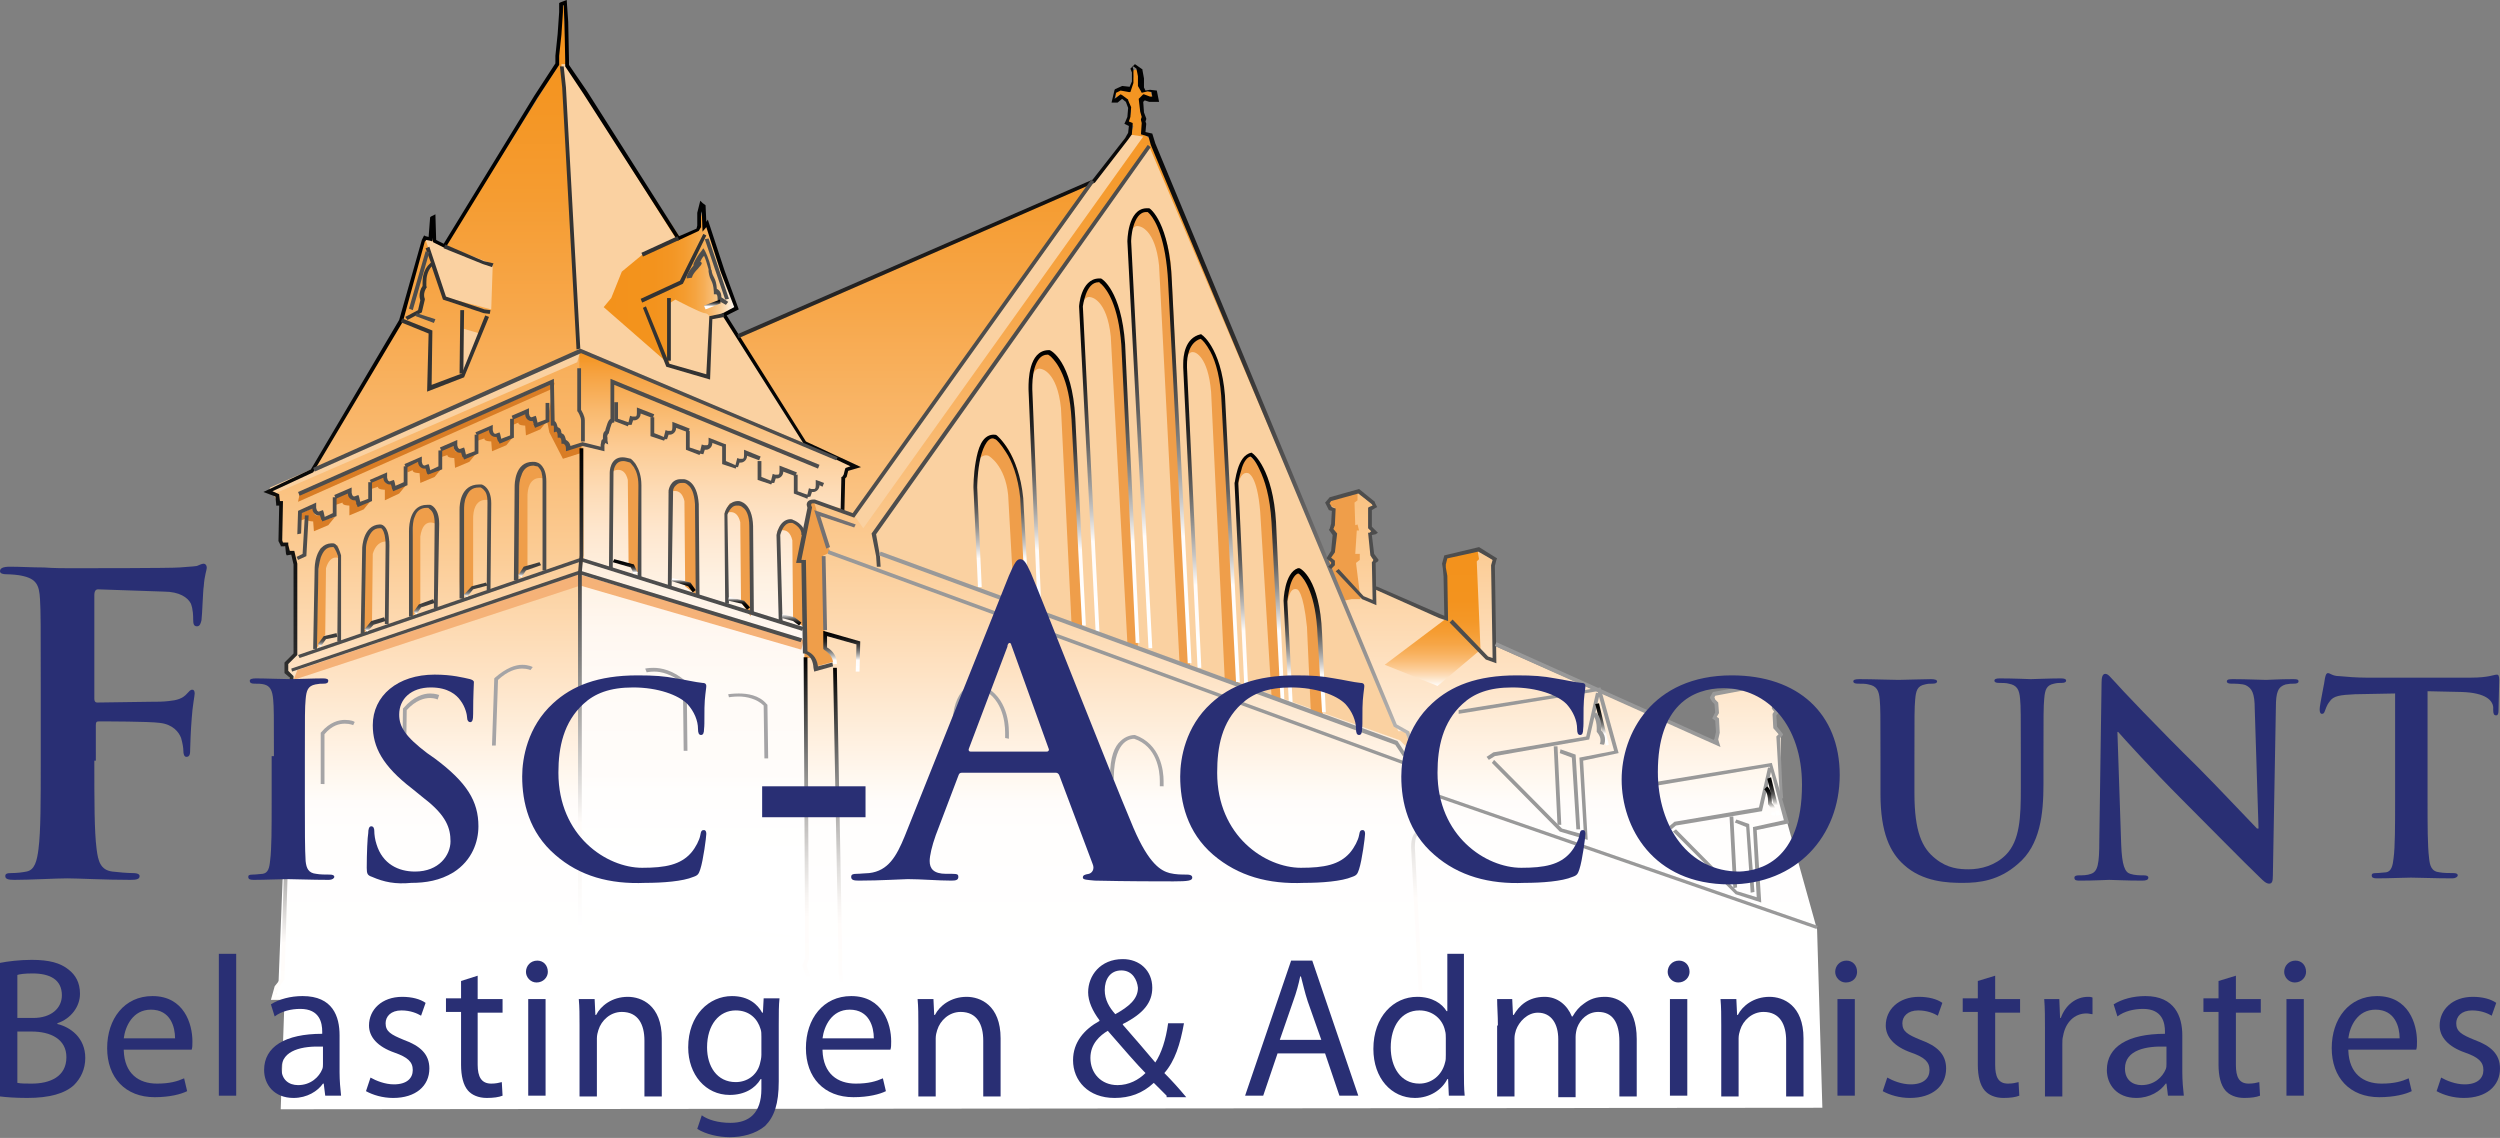 <?xml version="1.0" encoding="utf-8"?>
<!-- Generator: Adobe Illustrator 22.0.1, SVG Export Plug-In . SVG Version: 6.00 Build 0)  -->
<svg version="1.1" id="Laag_1" xmlns="http://www.w3.org/2000/svg" xmlns:xlink="http://www.w3.org/1999/xlink" x="0px" y="0px"
	 viewBox="0 0 331.3 150.8" style="enable-background:new 0 0 331.3 150.8;" xml:space="preserve">
<rect x="0" y="0" width="331.3" height="150.8" fill="#808080" stroke="none"/>
<style type="text/css">
	.st0{fill:url(#SVGID_1_);}
	.st1{fill:#FAD1A1;}
	.st2{fill:url(#SVGID_2_);}
	.st3{fill:url(#SVGID_3_);}
	.st4{fill:#EF9E4A;}
	.st5{fill:url(#SVGID_4_);}
	.st6{fill:#D97D25;}
	.st7{fill:#F5B278;}
	.st8{fill:url(#SVGID_5_);}
	.st9{fill:url(#SVGID_6_);}
	.st10{fill:#4D4D4D;}
	.st11{fill:#333333;}
	.st12{fill:url(#SVGID_7_);}
	.st13{fill:#999999;}
	.st14{fill:url(#SVGID_8_);}
	.st15{fill:url(#SVGID_9_);}
	.st16{fill:url(#SVGID_10_);}
	.st17{fill:url(#SVGID_11_);}
	.st18{fill:url(#SVGID_12_);}
	.st19{fill:url(#SVGID_13_);}
	.st20{fill:url(#SVGID_14_);}
	.st21{fill:url(#SVGID_15_);}
	.st22{fill:url(#SVGID_16_);}
	.st23{fill:url(#SVGID_17_);}
	.st24{fill:url(#SVGID_18_);}
	.st25{fill:url(#SVGID_19_);}
	.st26{fill:url(#SVGID_20_);}
	.st27{fill:url(#SVGID_21_);}
	.st28{fill:url(#SVGID_22_);}
	.st29{fill:url(#SVGID_23_);}
	.st30{fill:#737173;}
	.st31{fill:url(#SVGID_24_);}
	.st32{fill:url(#SVGID_25_);}
	.st33{fill:url(#SVGID_26_);}
	.st34{fill:url(#SVGID_27_);}
	.st35{fill:url(#SVGID_28_);}
	.st36{fill:url(#SVGID_29_);}
	.st37{fill:url(#SVGID_30_);}
	.st38{fill:#A5A4A6;}
	.st39{fill:url(#SVGID_31_);}
	.st40{fill:#292F74;}
</style>
<linearGradient id="SVGID_1_" gradientUnits="userSpaceOnUse" x1="138.619" y1="0.377" x2="138.619" y2="146.959">
	<stop  offset="0" style="stop-color:#000000"/>
	<stop  offset="0" style="stop-color:#F3921B"/>
	<stop  offset="8.109935e-02" style="stop-color:#F49522"/>
	<stop  offset="0.175" style="stop-color:#F59C31"/>
	<stop  offset="0.277" style="stop-color:#F7A74A"/>
	<stop  offset="0.382" style="stop-color:#F9B76B"/>
	<stop  offset="0.492" style="stop-color:#FBCB93"/>
	<stop  offset="0.604" style="stop-color:#FEE2C3"/>
	<stop  offset="0.718" style="stop-color:#FFFCF8"/>
	<stop  offset="0.721" style="stop-color:#FFFCFA"/>
	<stop  offset="0.749" style="stop-color:#FFFEFD"/>
	<stop  offset="0.876" style="stop-color:#FFFFFF"/>
</linearGradient>
<polyline class="st0" points="38.8,73.4 38.5,73.3 38.1,72.5 37.4,72.3 37.1,71.5 37.3,66.9 36.9,66.7 36.2,65.5 35.7,65.2 
	41.4,62.4 53.1,42.7 56.1,32.1 56.7,31.5 59,32.6 73.7,9.1 73.9,6.2 74.5,1.5 74.7,0.4 75,8.6 90,31.3 89.9,31.6 92.6,30.4 
	92.9,28.3 93.4,30 93.7,30 97.5,40.7 96,41.6 97.7,44.7 144.6,24.3 149.9,17.6 150.2,16.7 149.5,16.3 149.9,14.7 149.5,13.2 
	148.6,12.7 147.9,13.1 147.9,12.2 148.5,11.9 149.8,12 150.2,10.1 150.1,9.4 150.5,9.2 150.9,9.5 151.2,11.9 152.5,12.2 152.7,13 
	151.6,12.8 151.2,13.3 151.5,15.5 151.5,16 151.5,17.7 152.4,18.4 175.9,74.6 176,75.4 176.8,74.7 176.3,73.7 176.8,73 177,70.7 
	176.5,70.2 176.7,67.5 176,66.9 176,66.2 180,65.2 182,67 181.5,67.2 181.5,69.9 182.2,70.5 181.5,70.6 181.8,73.9 182.4,74.4 
	181.9,74.5 182.1,78 191.8,82.1 191.6,76.2 191.5,74.6 191.8,73.6 196,73 198,74.3 197.7,75.3 198.1,85.6 227.5,98.6 227.6,97.2 
	227.8,95.4 227.2,95.1 227.6,94.1 227.5,93 226.9,92.5 227.4,92 234,90.6 235.7,92 235,92.3 235.1,93.9 235.5,94.5 235,95.2 
	235.1,96.5 236,97.5 236,106 240.8,123.2 241.5,146.8 37.2,147 37.7,132.6 36.5,132.1 36.9,130.5 38.5,90 37.9,88.8 37.9,88 
	39,86.8 39.2,74.1 "/>
<polygon class="st1" points="106.7,58.8 75,8.5 74.4,8.5 76.7,46.4 "/>
<polygon class="st1" points="56.3,31.5 65.3,35 65.1,41 59,39.4 "/>
<polyline class="st1" points="63.6,44.2 61.2,43.5 61.2,49.5 "/>
<linearGradient id="SVGID_2_" gradientUnits="userSpaceOnUse" x1="79.953" y1="38.96" x2="97.453" y2="38.96">
	<stop  offset="0" style="stop-color:#000000"/>
	<stop  offset="0" style="stop-color:#F3921B"/>
	<stop  offset="0.381" style="stop-color:#F3931D"/>
	<stop  offset="0.518" style="stop-color:#F39624"/>
	<stop  offset="0.616" style="stop-color:#F49C2F"/>
	<stop  offset="0.696" style="stop-color:#F5A440"/>
	<stop  offset="0.763" style="stop-color:#F6AE56"/>
	<stop  offset="0.823" style="stop-color:#F8BB72"/>
	<stop  offset="0.878" style="stop-color:#F9CB92"/>
	<stop  offset="0.928" style="stop-color:#FBDDB8"/>
	<stop  offset="0.972" style="stop-color:#FDF1E1"/>
	<stop  offset="1" style="stop-color:#FFFFFF"/>
</linearGradient>
<path class="st2" d="M92.6,30.4l-7.3,3.2L82.4,36L81,39.5l-1,1.2l8.7,7.6v-8.1l0.8-0.5c0,0,3.4,1.8,3.9,1.8s0.9,0.8,0.9,0.8l3.2-1.4
	l-3.7-11.1L92.6,30.4z"/>
<polyline class="st1" points="187.3,99.9 186.8,96.9 185.3,96.9 152.3,19.4 115.8,70.6 116.3,73.4 185.5,98.1 187.3,99.9 "/>
<linearGradient id="SVGID_3_" gradientUnits="userSpaceOnUse" x1="95.098" y1="46.502" x2="95.098" y2="124.251">
	<stop  offset="0" style="stop-color:#000000"/>
	<stop  offset="0" style="stop-color:#F3921B"/>
	<stop  offset="3.851767e-02" style="stop-color:#F6A240"/>
	<stop  offset="0.101" style="stop-color:#F9B96E"/>
	<stop  offset="0.167" style="stop-color:#FCCC95"/>
	<stop  offset="0.236" style="stop-color:#FDDBB5"/>
	<stop  offset="0.309" style="stop-color:#FEE7CF"/>
	<stop  offset="0.388" style="stop-color:#FEF1E2"/>
	<stop  offset="0.474" style="stop-color:#FFF7F0"/>
	<stop  offset="0.574" style="stop-color:#FFFBF7"/>
	<stop  offset="0.721" style="stop-color:#FFFCFA"/>
	<stop  offset="0.749" style="stop-color:#FFFEFD"/>
	<stop  offset="0.876" style="stop-color:#FFFFFF"/>
</linearGradient>
<polygon class="st3" points="111.7,67.4 111.9,63.4 112.2,62.1 113.5,61.6 76.8,46.5 76.7,54.6 77.3,55.8 77.3,58.3 77.4,74 
	76.8,76 76.8,120.1 107,124.3 106.8,87.3 106.5,81.8 106.5,74.3 106,74.3 107.7,66.5 "/>
<path class="st4" d="M136.2,80.6l-0.9-15.1c0,0-0.3-6.3-3.6-7.7c0,0-1.3-0.8-2.1,3.2c0,0,0.6-0.9,1.4-0.6c0,0,2.2,1.2,2.6,5.2
	l0.8,14.3L136.2,80.6z"/>
<path class="st4" d="M143.6,83.2l-1.4-28.9c0,0-0.3-5.4-3.2-7.6c0,0-2.3-0.7-2.4,4.1c0,0,0.2-2.3,1.4-1.9c0,0,2.1,0.3,2.6,5.2
	l1.4,28.6L143.6,83.2z"/>
<path class="st4" d="M150.8,85.8l-2-41c0,0-0.3-5.4-3.2-7.6c0,0-2.3-0.7-2.4,4.1c0,0,0.2-2.3,1.4-1.9c0,0,2.1,0.3,2.6,5.2l2.2,40.6
	L150.8,85.8z"/>
<path class="st4" d="M157.7,88.2l-2.5-52.8c0,0-0.3-5.4-3.2-7.6c0,0-2.3-0.7-2.4,4.1c0,0,0.2-2.3,1.4-1.9c0,0,2.1,0.3,2.6,5.2
	l2.7,52.5L157.7,88.2z"/>
<path class="st4" d="M164.1,90.6l-2-38.4c0,0-0.3-5.4-3.2-7.6c0,0-1.8-0.5-1.9,4.2c0,0,0.1-2.5,1.3-2.1c0,0,1.8,0.4,2.2,5.3l1.8,38
	L164.1,90.6z"/>
<path class="st4" d="M170,93l-1.3-25c0,0-0.3-5.4-3.2-7.6c0,0-1.4-0.7-1.5,4.1c0,0,0.3-2.1,1.4-1.8c0,0,1.2,0.2,1.6,5.1l1.5,24.4
	L170,93z"/>
<path class="st4" d="M175.3,94.9l-0.4-11.6c0,0-0.3-5.4-3.2-7.6c0,0-1-0.4-1.1,4.3c0,0,0.2-2.3,1.3-1.9c0,0,0.8,0.1,1.3,5l0.5,11
	L175.3,94.9z"/>
<path class="st4" d="M179.9,65.1v1.2l-0.4,0.3l0.1,3l0.3-0.1l0.2,0.8h-0.3l-0.2,3.1h0.6v0.8l-0.5,0.4l0.6,4.8h-1.2l-1,0.2l-2-4.4
	v-1.2l0.8-1.2l0.1-1.9l-0.4-0.7l0.3-2.9l-0.8-0.4c0,0,0-0.6,0.2-0.7S179.9,65.1,179.9,65.1z"/>
<linearGradient id="SVGID_4_" gradientUnits="userSpaceOnUse" x1="189.879" y1="72.876" x2="189.879" y2="90.876">
	<stop  offset="0" style="stop-color:#000000"/>
	<stop  offset="0" style="stop-color:#F3921B"/>
	<stop  offset="0.373" style="stop-color:#F3931E"/>
	<stop  offset="0.51" style="stop-color:#F49726"/>
	<stop  offset="0.609" style="stop-color:#F59D33"/>
	<stop  offset="0.689" style="stop-color:#F6A545"/>
	<stop  offset="0.758" style="stop-color:#F8B05C"/>
	<stop  offset="0.819" style="stop-color:#FABD77"/>
	<stop  offset="0.874" style="stop-color:#FCCC96"/>
	<stop  offset="0.925" style="stop-color:#FDDDB9"/>
	<stop  offset="0.97" style="stop-color:#FEEFDE"/>
	<stop  offset="1" style="stop-color:#FFFCFA"/>
	<stop  offset="1" style="stop-color:#FFFEFD"/>
	<stop  offset="1" style="stop-color:#FFFFFF"/>
</linearGradient>
<polyline class="st5" points="196.2,86.1 195.7,74.4 196,74.1 195.8,72.9 191.5,73.6 191.5,75.1 191.6,82 183.5,88.1 190.5,90.9 "/>
<path class="st4" d="M84.7,76c0-0.3,0.2-12.4,0.2-12.4l-0.7-2.2l-0.9-0.5l-1.4,0.1l-0.8,1.5c0,0,1.6-1,2.1,1.1l0.1,11.3L84.7,76z"/>
<path class="st4" d="M92.2,78.8c0-0.3,0.2-12.4,0.2-12.4l-0.7-2.2l-0.9-0.5l-1.4,0.1l-0.8,1.5c0,0,1.6-1,2.1,1.1l0.1,11.3L92.2,78.8
	z"/>
<path class="st4" d="M99.5,81.7c0-0.3,0.2-12.4,0.2-12.4L99,67.1l-0.9-0.5l-1.4,0.1L96,68.1c0,0,1.6-1,2.1,1.1l0.1,10.6L99.5,81.7z"
	/>
<path class="st4" d="M106.6,83.1c0-0.3,0-11.4,0-11.4l-0.7-2.2l-0.9-0.5l-1.1,0.4l-1,1.1c0,0,1.6-1,2.1,1.1l0.1,10.6L106.6,83.1z"/>
<path class="st4" d="M110.8,87.6l-1.5-1.8l-0.2-12.2c0,0,1.1-0.3,0.8-0.8c-0.3-0.4-2-6.2-2-6.2l-0.6,0.1l-1.5,7.1l0.8,0.3v13.3
	c0,0,1.3-0.9,1.6,0.9L110.8,87.6z"/>
<path class="st4" d="M41.9,86c0-0.3,0.3-10.8,0.3-10.8l0.2-2.5l0.9-0.5l1.5,0.1L45,74c0,0-1.2-0.7-1.8,1.3l-0.1,8.8L41.9,86z"/>
<path class="st4" d="M48.1,84.1c0-0.3,0.2-10.8,0.2-10.8l0.2-2.5l1.4-1.1l1.2,0.5l0.5,1.6c0,0-1.6-0.5-2.2,1.6l-0.1,9L48.1,84.1z"/>
<path class="st4" d="M54.5,82c0.1,0-0.3,0,0.1-10.9l0.2-2.8l1.3-1.3l1.3,0.4l0.5,2.1c0,0-1.8-1.2-2.2,1.6l0,9L54.5,82z"/>
<path class="st4" d="M61.2,79c0,0.4-0.6,0.9-0.1-10l0.3-3l0.5-1l0.9-0.6l1.5,0.1l0.5,1.8c0,0-2.2-0.7-2.1,2.7l0,9L61.2,79z"/>
<path class="st4" d="M68.4,76.4c0,0.4-0.1,0.7-0.1-10.3l0.3-3l0.5-1l0.9-0.6l1.5,0.1l0.5,1.8c0,0-2.2-0.7-2.1,2.7l0,9L68.4,76.4z"/>
<polygon class="st1" points="113.2,68.3 114.4,70 151.5,18.1 149.5,17.8 "/>
<polyline class="st1" points="35.5,65.4 36.2,65.5 76.5,48 76.9,46.5 35.8,64.6 "/>
<path class="st6" d="M47.4,66.9l1.7-0.5l-0.9,1.1l-1.9,0.8L46.3,67c0,0-1,0-0.9-0.4l-0.9,0.3L44.4,66l1.8-0.8c0,0-0.1,1.4,1,0.9
	L47.4,66.9z"/>
<path class="st6" d="M52.1,64.8l1.7-0.5l-0.9,1.1L51,66.3L51,64.9c0,0-1,0-0.9-0.4l-0.9,0.3l-0.1-0.9l1.8-0.8c0,0-0.1,1.4,1,0.9
	L52.1,64.8z"/>
<path class="st6" d="M56.8,62.6l1.7-0.5l-0.9,1.1l-1.9,0.8l-0.1-1.3c0,0-1,0-0.9-0.4L54,62.6l-0.1-0.9l1.8-0.8c0,0-0.1,1.4,1,0.9
	L56.8,62.6z"/>
<path class="st6" d="M61.4,60.6l1.7-0.5l-0.9,1.1l-1.9,0.8l-0.1-1.3c0,0-1,0-0.9-0.4l-0.9,0.3l-0.1-0.9l1.8-0.8c0,0-0.1,1.4,1,0.9
	L61.4,60.6z"/>
<path class="st6" d="M66.3,58.4l1.7-0.5L67.1,59l-1.9,0.8l-0.1-1.3c0,0-1,0-0.9-0.4l-0.9,0.3l-0.1-0.9l1.8-0.8c0,0-0.1,1.4,1,0.9
	L66.3,58.4z"/>
<path class="st6" d="M70.8,56.3l1.7-0.5l-0.9,1.1l-1.9,0.8l-0.1-1.3c0,0-1,0-0.9-0.4L68,56.3l-0.1-0.9l1.8-0.8c0,0-0.1,1.4,1,0.9
	L70.8,56.3z"/>
<path class="st6" d="M42.7,69l1.7-0.5l-0.9,1.1l-1.9,0.8l-0.1-1.3c0,0-1,0-0.9-0.4L39.8,69l-0.1-0.9l1.8-0.8c0,0-0.1,1.4,1,0.9
	L42.7,69z"/>
<polyline class="st6" points="73.5,50.7 72.5,55.8 72.8,57.3 74.6,60.8 77.1,60 77,58.7 75.5,59.4 74.7,58.4 74,57 73.1,55.8 
	73.1,50.7 73,51.6 39.5,66.5 39.7,65.5 "/>
<polygon class="st7" points="39.4,88.8 76.7,76.1 106.5,84.8 106.2,86.1 76.9,77.6 38.9,90.1 "/>
<linearGradient id="SVGID_5_" gradientUnits="userSpaceOnUse" x1="74.533" y1="0" x2="74.533" y2="132.498">
	<stop  offset="0" style="stop-color:#000000"/>
	<stop  offset="0.351" style="stop-color:#020202"/>
	<stop  offset="0.478" style="stop-color:#090908"/>
	<stop  offset="0.568" style="stop-color:#141414"/>
	<stop  offset="0.641" style="stop-color:#252525"/>
	<stop  offset="0.703" style="stop-color:#3B3B3A"/>
	<stop  offset="0.759" style="stop-color:#575655"/>
	<stop  offset="0.809" style="stop-color:#777675"/>
	<stop  offset="0.855" style="stop-color:#9D9B9A"/>
	<stop  offset="0.897" style="stop-color:#C8C6C4"/>
	<stop  offset="0.935" style="stop-color:#F6F3F1"/>
	<stop  offset="0.943" style="stop-color:#FFFCFA"/>
	<stop  offset="1" style="stop-color:#FFFDFB"/>
	<stop  offset="1" style="stop-color:#FFFFFF"/>
</linearGradient>
<polygon class="st8" points="35.9,132.5 36.4,130.7 37.2,129.7 38.4,89.8 37.7,89.2 37.7,89.1 37.7,87.8 38.9,86.6 38.9,74.8 
	38.6,73.5 38,73.6 37.9,73.4 37.8,72.4 37.2,72.4 37.2,72.3 36.9,71.7 37,67 36.6,67 36.6,66.8 36.5,65.8 34.9,65.2 41.2,62.2 
	52.9,42.4 55.9,31.8 56.2,31.2 56.4,31.3 56.8,31.4 57,28.8 57.1,28.7 57.7,28.4 57.8,31.8 58.8,32.3 70.8,12.7 73.6,8.4 73.6,7.4 
	73.9,4.5 74.1,1.6 74.1,0.4 74.3,0.3 75.1,0 75.3,2.9 75.4,7.9 75.4,8.6 77.8,12.1 90,31.3 92.3,30.3 92.4,29.9 92.4,28.2 
	92.8,26.6 93.1,26.9 93.5,27.2 93.6,29.4 93.8,29.1 96,35.8 97.9,41 96.3,41.8 106.8,58.5 107,58.6 114.1,61.9 112.4,62.4 
	112.2,63.2 112.2,63.2 112,63.4 111.9,67.7 111.4,67.7 111.5,63.2 111.6,63.2 111.8,62.9 112,62.1 112.1,62 112.7,61.8 106.8,59 
	106.5,58.8 95.6,41.6 97.3,40.7 95.5,36 93.6,30.1 93.1,30.7 93,28 92.9,28.3 92.9,30.1 92.9,30.1 92.6,30.6 89.8,31.9 77.3,12.4 
	74.9,8.8 74.9,8.7 74.9,7.9 74.8,2.9 74.7,0.7 74.6,0.7 74.6,1.6 74.4,4.6 74.1,7.4 74.1,8.6 71.2,13 59,32.9 57.4,32.1 57.3,31.5 
	57.3,32 57,31.9 56.5,31.8 56.3,32 53.4,42.6 41.5,62.6 36.1,65.1 37,65.5 37,65.6 37.1,66.4 37.5,66.4 37.4,71.6 37.5,71.9 
	38.2,71.9 38.2,72.2 38.4,73 39,73 39.4,74.7 39.4,86.8 38.2,88 38.2,88.9 38.9,89.6 37.7,129.8 36.9,130.9 36.6,132 37.7,132 
	37.7,132 37.7,132.5 35.9,132.5 "/>
<linearGradient id="SVGID_6_" gradientUnits="userSpaceOnUse" x1="143.184" y1="8.475" x2="143.184" y2="133.374">
	<stop  offset="0" style="stop-color:#000000"/>
	<stop  offset="7.987387e-02" style="stop-color:#060606"/>
	<stop  offset="0.192" style="stop-color:#191818"/>
	<stop  offset="0.323" style="stop-color:#373636"/>
	<stop  offset="0.468" style="stop-color:#605F5F"/>
	<stop  offset="0.625" style="stop-color:#969493"/>
	<stop  offset="0.789" style="stop-color:#D6D4D2"/>
	<stop  offset="0.885" style="stop-color:#FFFCFA"/>
	<stop  offset="0.979" style="stop-color:#FFFDFC"/>
	<stop  offset="1" style="stop-color:#FFFFFF"/>
</linearGradient>
<path class="st9" d="M187,112.3c0-1.4,0.4-1.9,0.7-2.1l0,0l-0.3-8.7l0.2-0.1l0.3-0.1l-1.6-4.1l-1.6-0.9l-32.2-77.1l-0.3-1.1l-1-0.3
	l0.1-1.5l-0.1-0.4l0-0.1l0.1-0.3l-0.2-0.7l-0.2-1.7l0.1-0.1l0.5-0.5l0.1,0l0.8,0.3h0.3l-0.1-0.6l-0.5-0.1l-0.8,0.2l-0.1-0.2
	l-0.4-0.7v-0.1l0-1.2l-0.2-1l-0.4-0.3l-0.1,0.1l0.1,0.3v0.1v0.5V11l-0.4,1.2l-0.2,0l-1.1-0.2l-0.6,0.3l-0.2,0.8h0l0.8-0.6l0.2,0.1
	l0.8,0.6l0,0.1l0.4,0.9l-0.1,1.3l-0.2,0.6l0.5,0.2l0,0.2l-0.1,1.2l0,0.1l-0.5,0.7l-4.4,5.7L97.9,44.8l-0.2-0.5l47.1-20.5l4.3-5.5
	l0.4-0.7l0.1-0.9l-0.6-0.3l0.1-0.2l0.3-0.7l0.1-1.2l-0.3-0.8l-0.5-0.4l-0.6,0.5h-0.1h-0.7l0.4-1.7l0.1-0.1l0.9-0.4l0.1,0l0.9,0.1
	l0.3-0.7v-0.8V9.6l-0.2-0.5l0.1-0.1l0.5-0.5l1,0.7l0,0.1l0.2,1.1v1.2l0.2,0.4l0.6-0.1l0,0l0.9,0.1l0.3,1.5H153h-0.7l0,0l-0.6-0.2
	l-0.2,0.2l0.1,1.4l0.3,0.8l0,0.1l-0.1,0.3l0.1,0.3l0,0l-0.1,1.1l0.9,0.2l0.4,1.3L185.1,96l1.6,0.9l1.9,4.8l-0.3,0.1l-0.4,0.1
	l0.3,8.9l-0.3-0.1c0,0-0.1,0-0.2,0.2l0,0c-0.1,0.2-0.2,0.6-0.2,1.4l0,0l1.1,21l-0.5,0L187,112.3L187,112.3z M97.9,44.8L97.9,44.8
	L97.9,44.8L97.9,44.8L97.9,44.8z"/>
<path class="st10" d="M107.8,88.5c-0.1-1.7-1.2-1.9-1.2-1.9l0,0l-0.2,0l-0.2-12h-0.7l1.5-7.3c0-0.1-0.1-0.3-0.1-0.4l0,0
	c0-0.6,0.6-0.7,0.8-0.7l0,0c0.1,0,0.2,0,0.3,0l0,0l5,1.8l31.6-44.2l0.4,0.3l-31.8,44.5l-5.3-1.9c0,0-0.1,0-0.1,0l0,0
	c-0.2,0-0.3,0-0.3,0.2l0,0c0,0.1,0,0.1,0.1,0.3l0,0l0,0.1l-1.4,6.9h0.6l0.2,12.1c0.4,0.2,1.2,0.6,1.4,2l0,0l1.9-0.5l0.1,0.5
	l-2.5,0.7L107.8,88.5L107.8,88.5z"/>
<polygon class="st11" points="64,35 58.8,32.9 58.8,32.9 59,32.4 64.1,34.6 65.4,34.9 65.2,35.4 64,35 "/>
<path class="st11" d="M56.8,44.2l-3.7-1.5l0.2-0.5l4,1.6l-0.1,7.2l4-1.5l3.1-7.7l0.5,0.2L61.5,50l-4.9,1.9L56.8,44.2L56.8,44.2z
	 M53.1,42.7L53.1,42.7L53.1,42.7L53.1,42.7L53.1,42.7z"/>
<path class="st11" d="M54,42.5L54,42.5L54,42.5L54,42.5L54,42.5z M53.7,42l1.7-0.9l0.3-1.3c0-0.1-0.1-0.3-0.1-0.6l0,0
	c0-0.4,0.1-0.9,0.4-1.3l0,0c0-0.1,0-0.3,0-0.5l0,0c0-0.6,0.1-1.7,1-2.5l0,0l0.1-0.1l-0.7-1.9l0.5-0.2l0.9,2.7l0,0l1.3,3.9l5.1,1.7
	l0.8,0.1l-0.1,0.5l-0.8-0.1l-5.4-1.8l-1.5-4.4c-0.6,0.7-0.7,1.5-0.7,2.1l0,0c0,0.3,0,0.5,0,0.5l0,0l0,0.1L56.6,38
	c-0.3,0.4-0.4,0.8-0.4,1.1l0,0c0,0.3,0.1,0.5,0.1,0.5l0,0l0,0.1l-0.4,1.7l-1.9,1L53.7,42L53.7,42z"/>
<polygon class="st10" points="54.2,40.9 56.4,33.3 56.9,33.4 54.7,41.1 54.2,40.9 "/>
<polygon class="st10" points="55.1,41.9 55.2,41.5 57.7,42.3 57.5,42.8 55.1,41.9 "/>
<polygon class="st11" points="85,33.5 89.8,31.3 90,31.8 85.2,34 85,33.5 "/>
<polygon class="st11" points="84.9,39.6 90.1,37.2 93.2,31 93.2,31 93.6,31.2 90.5,37.6 85.1,40.1 84.9,39.6 "/>
<polygon class="st11" points="88.3,48.6 85.2,40.8 85.6,40.6 88.7,48.2 93.6,49.6 94,41.9 95.9,41.5 96,42 94.4,42.3 94.1,50.3 
	88.3,48.6 "/>
<path class="st10" d="M95.1,39.8v-0.1c0-0.8-0.2-0.7-0.3-0.7l0,0L94.6,39l0-0.3c-0.1-1.7-0.5-1.3-0.7-2.7l0,0c0-0.1,0-0.2,0-0.3l0,0
	c-0.2-0.7-0.4-1.4-0.6-1.8l0,0c-0.3,0.3-0.4,0.6-0.5,0.8l0,0c0.1,0,0.2,0.1,0.2,0.2l0,0c-0.1,0.3-0.2,0.3-0.5,0.7l0,0
	c-0.8,0.8-0.8,1.2-0.8,1.2l0,0h-0.1l0.1,0L91,36.9c0,0,0,0,0-0.1l0,0c0-0.2,0.1-0.7,0.9-1.6l0,0l0-0.2c0,0,0.2-0.7,1.1-1.8l0,0
	l0.2-0.3l0.2,0.3c0,0,0.6,1.1,0.8,2.3l0,0c0,0.1,0,0.2,0.1,0.3l0,0c0.1,1,0.6,0.9,0.7,2.5l0,0c0.1,0,0.2,0.1,0.3,0.2l0,0
	c0.2,0.2,0.3,0.5,0.3,0.9l0,0l0.9,0.6l-0.3,0.4L95.1,39.8L95.1,39.8z"/>
<polygon class="st10" points="93.4,31.7 93.9,31.6 96.6,39.6 96.1,39.7 93.4,31.7 "/>
<linearGradient id="SVGID_7_" gradientUnits="userSpaceOnUse" x1="94.437" y1="39.696" x2="94.437" y2="40.953">
	<stop  offset="0" style="stop-color:#000000"/>
	<stop  offset="8.956923e-02" style="stop-color:#040404"/>
	<stop  offset="0.18" style="stop-color:#101010"/>
	<stop  offset="0.271" style="stop-color:#242424"/>
	<stop  offset="0.362" style="stop-color:#414040"/>
	<stop  offset="0.454" style="stop-color:#656463"/>
	<stop  offset="0.545" style="stop-color:#92918F"/>
	<stop  offset="0.635" style="stop-color:#C6C4C2"/>
	<stop  offset="0.721" style="stop-color:#FFFCFA"/>
	<stop  offset="0.848" style="stop-color:#FFFDFC"/>
	<stop  offset="0.876" style="stop-color:#FFFFFF"/>
</linearGradient>
<polygon class="st12" points="93.3,40.5 95.4,39.7 95.5,40.2 93.5,41 93.3,40.5 "/>
<polygon class="st11" points="88.4,47.8 88.4,39.5 88.9,39.5 88.9,47.8 88.4,47.8 "/>
<polygon class="st11" points="60.9,49.5 61,41.1 61.5,41.1 61.4,49.5 60.9,49.5 "/>
<polygon class="st11" points="74.5,11.6 74.2,8.8 74.7,8.8 75,11.6 76.9,46.2 76.4,46.3 74.5,11.6 "/>
<polygon class="st10" points="41.5,62 76.9,46.2 111,60.6 110.8,61 77,46.8 41.7,62.5 41.5,62 "/>
<polygon class="st10" points="180.5,79.4 177,75.7 177.4,75.4 180.7,79 181.9,79.5 181.8,74.5 181.9,74.4 182,74.2 181.6,73.6 
	181.3,70.6 181.5,70.6 181.7,70.4 181.3,70 181.3,67.3 181.4,67.2 181.9,67 181.8,66.8 180,65.4 176.4,66.4 176.2,66.7 176.5,67.2 
	177,67.4 176.9,69.5 176.9,69.6 176.7,70.1 177.2,70.7 176.9,73.2 176.9,73.2 176.4,73.9 176.9,74.3 176.9,74.4 176.9,74.9 
	176.8,75 176.4,75.4 176,75.1 176.4,74.7 176.4,74.5 175.8,74 175.9,73.8 176.4,73 176.6,70.9 176.1,70.2 176.2,70.1 176.4,69.4 
	176.5,67.7 176.1,67.6 175.6,66.6 175.7,66.5 176.2,65.9 180.1,64.8 182.2,66.5 182.2,66.6 182.5,67.2 182.3,67.3 181.8,67.6 
	181.8,69.8 182.6,70.6 182.3,70.8 181.8,70.9 182.1,73.4 182.7,74.2 182.6,74.4 182.3,74.6 182.4,80.2 180.5,79.4 "/>
<polygon class="st10" points="196.9,87.4 192.1,82.5 192.5,82.1 197.2,87 197.8,87.2 197.6,75 197.6,74.9 197.8,74.2 197.3,73.9 
	195.9,73.1 191.8,74 191.6,74.8 191.6,75.2 191.8,76.3 191.9,82.3 191.6,82.2 190.7,81.9 182.2,78.1 182.2,78.1 182.4,77.7 
	190.9,81.4 191.4,81.6 191.3,76.4 191.2,75.3 191.1,74.7 191.4,73.6 196,72.5 197.6,73.5 198.4,74 198.3,74.2 198.1,75 198.3,87.9 
	196.9,87.4 "/>
<polygon class="st13" points="235.8,104.5 235.4,97.6 235.5,97.5 235.7,97.3 235,96.5 234.9,94.7 234.9,94.6 235.1,94.3 234.8,93.9 
	235,92.2 235,92.1 235.2,91.9 234.2,90.9 227.3,92.2 227.2,92.4 227.3,92.7 227.7,93.1 227.8,94.5 227.8,94.5 227.5,95 227.8,95.2 
	227.9,97.1 227.9,97.1 227.7,98 228,99 198.1,85.6 198.1,85.6 198.3,85.1 227.2,98.1 227.1,98 227.2,97.9 227.4,97 227.3,95.5 
	226.9,95.2 227,95 227.3,94.4 227.2,93.3 226.9,93 226.6,92.5 226.6,92.4 227,91.7 234.3,90.4 235.9,91.8 235.8,92 235.4,92.4 
	235.3,93.7 235.8,94.3 235.7,94.5 235.4,94.8 235.5,96.3 236.3,97.3 236.2,97.5 235.9,97.8 236.2,104.5 236.3,105.8 235.8,105.8 
	235.8,104.5 "/>
<polygon class="st13" points="206.7,110.2 197.7,101.1 198,100.7 207,109.8 209.9,110.6 209.3,100.4 213.9,99.5 211.7,91.6 
	193.3,94.6 193.3,94.1 212.1,91.1 214.5,99.8 209.8,100.8 210.4,111.3 206.7,110.2 "/>
<polygon class="st13" points="197,100.3 197.9,99.7 210.2,97.6 211.5,91.8 211.5,91.8 212,91.9 210.6,98 198.1,100.2 197.3,100.7 
	197,100.3 "/>
<linearGradient id="SVGID_8_" gradientUnits="userSpaceOnUse" x1="212.305" y1="93.206" x2="212.305" y2="98.793">
	<stop  offset="0" style="stop-color:#000000"/>
	<stop  offset="8.956923e-02" style="stop-color:#040404"/>
	<stop  offset="0.18" style="stop-color:#101010"/>
	<stop  offset="0.271" style="stop-color:#242424"/>
	<stop  offset="0.362" style="stop-color:#414040"/>
	<stop  offset="0.454" style="stop-color:#656463"/>
	<stop  offset="0.545" style="stop-color:#92918F"/>
	<stop  offset="0.635" style="stop-color:#C6C4C2"/>
	<stop  offset="0.721" style="stop-color:#FFFCFA"/>
	<stop  offset="0.848" style="stop-color:#FFFDFC"/>
	<stop  offset="0.876" style="stop-color:#FFFFFF"/>
</linearGradient>
<polygon class="st14" points="211.4,93.3 211.9,93.2 213.2,98.7 212.8,98.8 211.4,93.3 "/>
<polygon class="st13" points="205.9,98.9 206.4,98.9 206.9,109.3 206.4,109.3 205.9,98.9 "/>
<path class="st13" d="M212,98.6c0,0,0.1-0.2,0.1-0.5l0,0c0-0.3-0.1-0.6-0.4-1l0,0l-0.1-0.1l0-0.1c0,0,0-0.2,0-0.4l0,0
	c0-0.5-0.1-1.3-0.5-1.7l0,0l0.4-0.4c0.6,0.6,0.7,1.5,0.7,2l0,0c0,0.2,0,0.3,0,0.4l0,0c0.4,0.4,0.5,0.9,0.5,1.2l0,0
	c0,0.4-0.1,0.7-0.2,0.7l0,0l0,0L212,98.6L212,98.6z"/>
<polygon class="st13" points="208.3,100.4 206.7,99.8 206.8,99.3 208.8,100 209.4,109.9 208.9,109.9 208.3,100.4 "/>
<polygon class="st13" points="230,118.5 221.7,110.2 222.1,109.9 230.2,118.1 232.8,118.9 232.3,109.6 236.4,108.7 234.5,101.6 
	217.8,104.4 217.7,103.9 234.8,101.1 237.1,109.1 232.8,110 233.4,119.6 230,118.5 "/>
<polygon class="st13" points="221.2,109.5 221.9,108.9 233.1,107 234.3,101.7 234.3,101.7 234.8,101.8 233.5,107.5 222.1,109.4 
	221.5,109.9 221.2,109.5 "/>
<linearGradient id="SVGID_9_" gradientUnits="userSpaceOnUse" x1="235.049" y1="103.041" x2="235.049" y2="108.134">
	<stop  offset="0" style="stop-color:#000000"/>
	<stop  offset="8.956923e-02" style="stop-color:#040404"/>
	<stop  offset="0.18" style="stop-color:#101010"/>
	<stop  offset="0.271" style="stop-color:#242424"/>
	<stop  offset="0.362" style="stop-color:#414040"/>
	<stop  offset="0.454" style="stop-color:#656463"/>
	<stop  offset="0.545" style="stop-color:#92918F"/>
	<stop  offset="0.635" style="stop-color:#C6C4C2"/>
	<stop  offset="0.721" style="stop-color:#FFFCFA"/>
	<stop  offset="0.848" style="stop-color:#FFFDFC"/>
	<stop  offset="0.876" style="stop-color:#FFFFFF"/>
</linearGradient>
<polygon class="st15" points="234.2,103.2 234.7,103 235.9,108 235.4,108.1 234.2,103.2 "/>
<polygon class="st13" points="229.2,108.2 229.7,108.2 230.2,117.6 229.7,117.7 229.2,108.2 "/>
<linearGradient id="SVGID_10_" gradientUnits="userSpaceOnUse" x1="234.606" y1="104.243" x2="234.606" y2="108.19">
	<stop  offset="0" style="stop-color:#000000"/>
	<stop  offset="8.956923e-02" style="stop-color:#040404"/>
	<stop  offset="0.18" style="stop-color:#101010"/>
	<stop  offset="0.271" style="stop-color:#242424"/>
	<stop  offset="0.362" style="stop-color:#414040"/>
	<stop  offset="0.454" style="stop-color:#656463"/>
	<stop  offset="0.545" style="stop-color:#92918F"/>
	<stop  offset="0.635" style="stop-color:#C6C4C2"/>
	<stop  offset="0.721" style="stop-color:#FFFCFA"/>
	<stop  offset="0.848" style="stop-color:#FFFDFC"/>
	<stop  offset="0.876" style="stop-color:#FFFFFF"/>
</linearGradient>
<path class="st16" d="M234.7,108c0,0,0.1-0.2,0.1-0.4l0,0c0-0.2-0.1-0.5-0.4-0.9l0,0l-0.1-0.1l0-0.1c0,0,0-0.1,0-0.4l0,0
	c0-0.4-0.1-1.1-0.5-1.5l0,0l0.4-0.4c0.6,0.6,0.6,1.4,0.6,1.9l0,0c0,0.1,0,0.2,0,0.3l0,0c0.4,0.4,0.5,0.8,0.5,1.1l0,0
	c0,0.4-0.1,0.6-0.1,0.6l0,0L234.7,108L234.7,108z"/>
<polygon class="st13" points="231.4,109.6 229.9,109 229.9,109 230.1,108.6 231.8,109.2 232.5,118.2 232,118.3 231.4,109.6 "/>
<polygon class="st13" points="187.9,104.8 188.1,104.4 240.9,122.7 240.7,123.1 187.9,104.8 "/>
<linearGradient id="SVGID_11_" gradientUnits="userSpaceOnUse" x1="106.835" y1="87.076" x2="106.835" y2="129.69">
	<stop  offset="0" style="stop-color:#000000"/>
	<stop  offset="0.161" style="stop-color:#434342"/>
	<stop  offset="0.336" style="stop-color:#858483"/>
	<stop  offset="0.494" style="stop-color:#BAB8B6"/>
	<stop  offset="0.631" style="stop-color:#DFDDDB"/>
	<stop  offset="0.741" style="stop-color:#F7F4F2"/>
	<stop  offset="0.81" style="stop-color:#FFFCFA"/>
	<stop  offset="0.966" style="stop-color:#FFFDFC"/>
	<stop  offset="1" style="stop-color:#FFFFFF"/>
</linearGradient>
<polygon class="st17" points="106.3,127.9 106.4,127.8 106.7,126.9 106.5,87.1 106.5,87.1 107,87.1 107.2,127 107.2,127.1 
	106.9,127.9 107.4,129.5 106.9,129.7 106.3,127.9 "/>
<linearGradient id="SVGID_12_" gradientUnits="userSpaceOnUse" x1="111.128" y1="88.521" x2="111.128" y2="130.436">
	<stop  offset="0" style="stop-color:#000000"/>
	<stop  offset="0.161" style="stop-color:#434342"/>
	<stop  offset="0.336" style="stop-color:#858483"/>
	<stop  offset="0.494" style="stop-color:#BAB8B6"/>
	<stop  offset="0.631" style="stop-color:#DFDDDB"/>
	<stop  offset="0.741" style="stop-color:#F7F4F2"/>
	<stop  offset="0.81" style="stop-color:#FFFCFA"/>
	<stop  offset="0.966" style="stop-color:#FFFDFC"/>
	<stop  offset="1" style="stop-color:#FFFFFF"/>
</linearGradient>
<polygon class="st18" points="111.2,129.6 111.1,128.6 111.1,126.1 110.4,88.5 110.4,88.5 110.9,88.5 111.6,126.1 111.6,128.5 
	111.7,129.6 111.8,130.4 111.3,130.4 111.2,129.6 "/>
<polygon class="st13" points="109.7,73.4 109.8,72.9 187.8,101.5 187.6,101.9 109.7,73.4 "/>
<polygon class="st10" points="38.6,88.6 76.8,75.6 106.3,84.6 106.1,85.1 76.8,76.1 38.7,89 38.6,88.6 "/>
<linearGradient id="SVGID_13_" gradientUnits="userSpaceOnUse" x1="37.709" y1="132.249" x2="37.709" y2="132.249">
	<stop  offset="0" style="stop-color:#000000"/>
	<stop  offset="8.956923e-02" style="stop-color:#040404"/>
	<stop  offset="0.18" style="stop-color:#101010"/>
	<stop  offset="0.271" style="stop-color:#242424"/>
	<stop  offset="0.362" style="stop-color:#414040"/>
	<stop  offset="0.454" style="stop-color:#656463"/>
	<stop  offset="0.545" style="stop-color:#92918F"/>
	<stop  offset="0.635" style="stop-color:#C6C4C2"/>
	<stop  offset="0.721" style="stop-color:#FFFCFA"/>
	<stop  offset="0.848" style="stop-color:#FFFDFC"/>
	<stop  offset="0.876" style="stop-color:#FFFFFF"/>
</linearGradient>
<path class="st19" d="M37.7,132.2"/>
<path class="st10" d="M41.5,86l0.2-10.7c0,0,0-3.2,2.2-3.3l0,0c0.1,0,0.1,0,0.2,0l0,0c0,0,0,0,0,0l0,0c0.3,0,0.7,0.2,1.1,1.6l0,0
	l0,0L45.2,85l-0.5,0l0.1-11.3c-0.3-0.9-0.6-1.2-0.6-1.2l0,0v0l0,0c-0.1,0-0.1,0-0.2,0l0,0c-0.8,0-1.2,0.6-1.5,1.4l0,0
	c-0.2,0.7-0.3,1.5-0.3,1.5l0,0L42,86v0L41.5,86L41.5,86z"/>
<path class="st10" d="M47.8,84L48,72.6c0,0,0.1-3,2.3-3.1l0,0c0,0,0,0,0.1,0l0,0c0,0,0,0,0,0l0,0c0.3,0,1.2,0.3,1.2,2.8l0,0
	l-0.1,10.4l-0.5,0l0.1-10.4c0-1.2-0.2-1.8-0.4-2.1l0,0C50.6,70,50.5,70,50.4,70l0,0l0,0l0,0c0,0,0,0-0.1,0l0,0
	c-0.8,0-1.2,0.6-1.5,1.3l0,0c-0.3,0.7-0.3,1.3-0.3,1.3l0,0L48.3,84L47.8,84L47.8,84z"/>
<path class="st10" d="M54.2,81.8l0-10.9c0,0,0-0.2,0-0.5l0,0c0-1,0.2-3.5,2.4-3.5l0,0c0.1,0,0.3,0,0.4,0l0,0c0.1,0,1.2,0.4,1.2,2.5
	l0,0c0,0,0,0.1,0,0.1l0,0L58,80.6l-0.5,0l0.1-11.1c0,0,0-0.1,0-0.1l0,0c0-1-0.2-1.5-0.5-1.8l0,0c-0.2-0.2-0.4-0.3-0.3-0.3l0,0
	c-0.1,0-0.2,0-0.3,0l0,0c-0.8,0-1.3,0.5-1.5,1.1l0,0c-0.3,0.6-0.3,1.4-0.3,1.9l0,0c0,0.3,0,0.5,0,0.5l0,0v10.9h0H54.2L54.2,81.8z"/>
<path class="st10" d="M61.4,79.4L61.4,79.4L61.4,79.4L61.4,79.4z M60.9,79.3l0-11.7c0,0,0-0.1,0-0.1l0,0c0-0.6,0.1-3.3,2.6-3.3l0,0
	c0.1,0,0.2,0,0.3,0l0,0c0.1,0,1.3,0.4,1.3,2.5l0,0c0,0,0,0.1,0,0.1l0,0L65,78.2l-0.5,0l0.1-11.5c0,0,0-0.1,0-0.1l0,0
	c0-1-0.2-1.4-0.5-1.7l0,0c-0.2-0.2-0.4-0.3-0.4-0.3l0,0c-0.1,0-0.2,0-0.2,0l0,0c-1,0-1.4,0.5-1.7,1.2l0,0c-0.3,0.6-0.3,1.4-0.3,1.7
	l0,0c0,0.1,0,0.1,0,0.1l0,0l0,11.8L60.9,79.3L60.9,79.3z"/>
<path class="st10" d="M68.1,76.9l0.1-12.4c0,0,0,0,0,0l0,0c0-0.3,0-3.3,2.4-3.3l0,0c0.2,0,0.4,0,0.6,0.1l0,0c0.1,0,1.2,0.4,1.2,2.5
	l0,0l0,11.8l-0.5,0l0-11.8c0-1-0.2-1.5-0.4-1.7l0,0c-0.2-0.3-0.3-0.3-0.3-0.3l0,0c-0.2,0-0.4-0.1-0.5-0.1l0,0
	c-0.9,0-1.4,0.6-1.6,1.3l0,0c-0.3,0.7-0.3,1.4-0.3,1.6l0,0c0,0,0,0,0,0l0,0l-0.1,12.4v0L68.1,76.9L68.1,76.9z"/>
<path class="st10" d="M84.5,76.6l0.1-12.1c0-0.1,0-0.1,0-0.2l0,0c0-1.2-0.3-1.9-0.6-2.4l0,0c-0.3-0.4-0.5-0.6-0.5-0.6l0,0
	c-0.4-0.1-0.6-0.2-0.9-0.2l0,0c-0.6,0-0.9,0.3-1.1,0.7l0,0c-0.2,0.4-0.2,0.8-0.2,0.8l0,0l-0.1,12.9l-0.5,0l0.1-12.9c0,0,0-2,1.7-2
	l0,0c0.3,0,0.7,0.1,1.1,0.2l0,0c0,0,1.4,1,1.4,3.5l0,0c0,0.1,0,0.1,0,0.2l0,0L85,76.6L84.5,76.6L84.5,76.6z"/>
<path class="st10" d="M92.1,66.8c-0.1-1.5-0.5-2.2-0.9-2.5l0,0C90.9,64,90.7,64,90.6,64l0,0c-0.1,0-0.2,0-0.3,0l0,0
	c-0.5,0-0.7,0.3-0.9,0.5l0,0c-0.2,0.3-0.2,0.5-0.2,0.5l0,0L89,77.9l-0.5,0L88.6,65c0,0,0.2-1.5,1.6-1.5l0,0c0.1,0,0.3,0,0.4,0l0,0
	c0.1,0,1.8,0.1,2,3.3l0,0L92.7,79l-0.5,0L92.1,66.8L92.1,66.8z"/>
<path class="st10" d="M99.4,81.2l-0.1-11.4c0-1.5-0.4-2.2-0.8-2.5l0,0c-0.3-0.3-0.6-0.3-0.7-0.3l0,0c-0.1,0-0.1,0-0.2,0l0,0
	c-0.4,0-0.7,0.3-0.9,0.6l0,0c-0.2,0.3-0.3,0.6-0.3,0.6l0,0L96.6,80l-0.5,0L96,68.1c0,0,0.3-1.6,1.7-1.7l0,0c0.1,0,0.2,0,0.2,0l0,0
	c0.1,0,1.8,0.2,1.9,3.3l0,0l0.1,11.4H99.4L99.4,81.2z"/>
<path class="st10" d="M102.9,70.9c0,0,0.3-2,1.8-2.1l0,0c0.1,0,0.3,0,0.4,0.1l0,0c0,0,1.5,0.5,1.6,1.9l0,0c0,0,0,0.1,0,0.1l0,0
	l-0.5,0c0,0,0-0.1,0-0.1l0,0c0-1-1.2-1.5-1.2-1.5l0,0c-0.1,0-0.2,0-0.3,0l0,0c-0.4,0-0.8,0.4-1,0.8l0,0c-0.2,0.4-0.3,0.8-0.3,0.8
	l0,0l0.3,11.4l-0.5,0L102.9,70.9L102.9,70.9z"/>
<polygon class="st10" points="39.5,86.8 77,73.9 106.5,83.1 106.3,83.6 77,74.4 39.7,87.2 39.5,86.8 "/>
<linearGradient id="SVGID_14_" gradientUnits="userSpaceOnUse" x1="43.425" y1="83.934" x2="43.425" y2="85.704">
	<stop  offset="0" style="stop-color:#3C3C3C"/>
	<stop  offset="0.314" style="stop-color:#3E3E3E"/>
	<stop  offset="0.45" style="stop-color:#454545"/>
	<stop  offset="0.551" style="stop-color:#525252"/>
	<stop  offset="0.635" style="stop-color:#646464"/>
	<stop  offset="0.709" style="stop-color:#7B7B7B"/>
	<stop  offset="0.776" style="stop-color:#979797"/>
	<stop  offset="0.837" style="stop-color:#BABABA"/>
	<stop  offset="0.891" style="stop-color:#E0E0E0"/>
	<stop  offset="0.929" style="stop-color:#FFFFFF"/>
	<stop  offset="0.991" style="stop-color:#FFFCFA"/>
</linearGradient>
<polygon class="st20" points="42.1,85.4 42.9,84.3 44.6,83.9 44.7,84.4 43.2,84.7 42.5,85.7 42.1,85.4 "/>
<linearGradient id="SVGID_15_" gradientUnits="userSpaceOnUse" x1="49.697" y1="81.832" x2="49.697" y2="83.686">
	<stop  offset="0" style="stop-color:#3C3C3C"/>
	<stop  offset="0.314" style="stop-color:#3E3E3E"/>
	<stop  offset="0.45" style="stop-color:#454545"/>
	<stop  offset="0.551" style="stop-color:#525252"/>
	<stop  offset="0.635" style="stop-color:#646464"/>
	<stop  offset="0.709" style="stop-color:#7B7B7B"/>
	<stop  offset="0.776" style="stop-color:#979797"/>
	<stop  offset="0.837" style="stop-color:#BABABA"/>
	<stop  offset="0.891" style="stop-color:#E0E0E0"/>
	<stop  offset="0.929" style="stop-color:#FFFFFF"/>
	<stop  offset="0.991" style="stop-color:#FFFCFA"/>
</linearGradient>
<polygon class="st21" points="48.3,83.4 49.2,82.3 50.9,81.8 51.1,82.3 49.5,82.8 48.7,83.7 48.3,83.4 "/>
<linearGradient id="SVGID_16_" gradientUnits="userSpaceOnUse" x1="56.187" y1="79.4" x2="56.187" y2="81.43">
	<stop  offset="0" style="stop-color:#3C3C3C"/>
	<stop  offset="0.314" style="stop-color:#3E3E3E"/>
	<stop  offset="0.45" style="stop-color:#454545"/>
	<stop  offset="0.551" style="stop-color:#525252"/>
	<stop  offset="0.635" style="stop-color:#646464"/>
	<stop  offset="0.709" style="stop-color:#7B7B7B"/>
	<stop  offset="0.776" style="stop-color:#979797"/>
	<stop  offset="0.837" style="stop-color:#BABABA"/>
	<stop  offset="0.891" style="stop-color:#E0E0E0"/>
	<stop  offset="0.929" style="stop-color:#FFFFFF"/>
	<stop  offset="0.991" style="stop-color:#FFFCFA"/>
</linearGradient>
<polygon class="st22" points="54.8,81.1 55.5,80.1 57.4,79.4 57.6,79.9 55.8,80.5 55.2,81.4 54.8,81.1 "/>
<linearGradient id="SVGID_17_" gradientUnits="userSpaceOnUse" x1="63.031" y1="77.156" x2="63.031" y2="79.142">
	<stop  offset="0" style="stop-color:#3C3C3C"/>
	<stop  offset="0.314" style="stop-color:#3E3E3E"/>
	<stop  offset="0.45" style="stop-color:#454545"/>
	<stop  offset="0.551" style="stop-color:#525252"/>
	<stop  offset="0.635" style="stop-color:#646464"/>
	<stop  offset="0.709" style="stop-color:#7B7B7B"/>
	<stop  offset="0.776" style="stop-color:#979797"/>
	<stop  offset="0.837" style="stop-color:#BABABA"/>
	<stop  offset="0.891" style="stop-color:#E0E0E0"/>
	<stop  offset="0.929" style="stop-color:#FFFFFF"/>
	<stop  offset="0.991" style="stop-color:#FFFCFA"/>
</linearGradient>
<polygon class="st23" points="61.5,78.8 62.5,77.7 64.4,77.2 64.6,77.6 62.7,78.1 61.9,79.1 61.5,78.8 "/>
<linearGradient id="SVGID_18_" gradientUnits="userSpaceOnUse" x1="70.205" y1="74.46" x2="70.205" y2="76.483">
	<stop  offset="0" style="stop-color:#3C3C3C"/>
	<stop  offset="0.314" style="stop-color:#3E3E3E"/>
	<stop  offset="0.45" style="stop-color:#454545"/>
	<stop  offset="0.551" style="stop-color:#525252"/>
	<stop  offset="0.635" style="stop-color:#646464"/>
	<stop  offset="0.709" style="stop-color:#7B7B7B"/>
	<stop  offset="0.776" style="stop-color:#979797"/>
	<stop  offset="0.837" style="stop-color:#BABABA"/>
	<stop  offset="0.891" style="stop-color:#E0E0E0"/>
	<stop  offset="0.929" style="stop-color:#FFFFFF"/>
	<stop  offset="0.991" style="stop-color:#FFFCFA"/>
</linearGradient>
<polygon class="st24" points="68.7,76.2 69.4,75.1 71.5,74.5 71.7,74.9 69.7,75.6 69.1,76.5 68.7,76.2 "/>
<linearGradient id="SVGID_19_" gradientUnits="userSpaceOnUse" x1="82.861" y1="74.061" x2="82.861" y2="76.121">
	<stop  offset="0" style="stop-color:#000000"/>
	<stop  offset="0.225" style="stop-color:#020202"/>
	<stop  offset="0.345" style="stop-color:#0A0A0A"/>
	<stop  offset="0.441" style="stop-color:#181818"/>
	<stop  offset="0.524" style="stop-color:#2B2B2B"/>
	<stop  offset="0.598" style="stop-color:#444444"/>
	<stop  offset="0.666" style="stop-color:#636363"/>
	<stop  offset="0.73" style="stop-color:#888888"/>
	<stop  offset="0.79" style="stop-color:#B2B2B2"/>
	<stop  offset="0.845" style="stop-color:#E1E1E1"/>
	<stop  offset="0.876" style="stop-color:#FFFFFF"/>
	<stop  offset="0.925" style="stop-color:#FFFCFA"/>
</linearGradient>
<polygon class="st25" points="83.6,75.2 81.2,74.5 81.4,74.1 84,74.8 84.5,75.9 84,76.1 83.6,75.2 "/>
<linearGradient id="SVGID_20_" gradientUnits="userSpaceOnUse" x1="90.585" y1="78.53" x2="90.585" y2="76.563">
	<stop  offset="0" style="stop-color:#000000"/>
	<stop  offset="0.325" style="stop-color:#020202"/>
	<stop  offset="0.442" style="stop-color:#090908"/>
	<stop  offset="0.525" style="stop-color:#141414"/>
	<stop  offset="0.593" style="stop-color:#252525"/>
	<stop  offset="0.65" style="stop-color:#3B3B3A"/>
	<stop  offset="0.702" style="stop-color:#575655"/>
	<stop  offset="0.748" style="stop-color:#777675"/>
	<stop  offset="0.79" style="stop-color:#9D9B9A"/>
	<stop  offset="0.83" style="stop-color:#C8C6C4"/>
	<stop  offset="0.865" style="stop-color:#F6F3F1"/>
	<stop  offset="0.872" style="stop-color:#FFFCFA"/>
	<stop  offset="0.875" style="stop-color:#FFFDFC"/>
	<stop  offset="0.876" style="stop-color:#FFFFFF"/>
</linearGradient>
<polygon class="st26" points="91.2,77.7 89,77 89.1,76.6 91.5,77.2 92.2,78.2 91.8,78.5 91.2,77.7 "/>
<linearGradient id="SVGID_21_" gradientUnits="userSpaceOnUse" x1="97.894" y1="80.784" x2="97.894" y2="79.064">
	<stop  offset="0" style="stop-color:#000000"/>
	<stop  offset="0.294" style="stop-color:#020202"/>
	<stop  offset="0.412" style="stop-color:#090909"/>
	<stop  offset="0.499" style="stop-color:#151515"/>
	<stop  offset="0.57" style="stop-color:#272626"/>
	<stop  offset="0.632" style="stop-color:#3D3D3C"/>
	<stop  offset="0.687" style="stop-color:#595858"/>
	<stop  offset="0.737" style="stop-color:#7B7978"/>
	<stop  offset="0.784" style="stop-color:#A2A09E"/>
	<stop  offset="0.826" style="stop-color:#CCCAC8"/>
	<stop  offset="0.864" style="stop-color:#FBF8F6"/>
	<stop  offset="0.867" style="stop-color:#FFFCFA"/>
	<stop  offset="0.907" style="stop-color:#FFFDFC"/>
	<stop  offset="0.916" style="stop-color:#FFFFFF"/>
</linearGradient>
<path class="st27" d="M98.3,80l-1.8-0.4l0.1-0.5l2,0.5l0.8,0.9L99,80.8L98.3,80L98.3,80z M96.5,79.5L96.5,79.5L96.5,79.5L96.5,79.5
	L96.5,79.5z"/>
<linearGradient id="SVGID_22_" gradientUnits="userSpaceOnUse" x1="104.882" y1="82.93" x2="104.882" y2="81.371">
	<stop  offset="0" style="stop-color:#000000"/>
	<stop  offset="0.121" style="stop-color:#040404"/>
	<stop  offset="0.243" style="stop-color:#101010"/>
	<stop  offset="0.366" style="stop-color:#242424"/>
	<stop  offset="0.489" style="stop-color:#414141"/>
	<stop  offset="0.612" style="stop-color:#656565"/>
	<stop  offset="0.736" style="stop-color:#929292"/>
	<stop  offset="0.858" style="stop-color:#C6C6C6"/>
	<stop  offset="0.974" style="stop-color:#FFFFFF"/>
</linearGradient>
<polygon class="st28" points="105.1,82.3 103.6,81.9 103.7,81.4 105.3,81.8 106.2,82.5 105.9,82.9 105.1,82.3 "/>
<polygon class="st10" points="42.6,68.7 44.1,68 44.1,65.9 44.6,65.9 44.6,68.4 42.7,69.1 42.7,69.1 42.6,68.7 "/>
<path class="st10" d="M39.4,70.8l0.1-3.1l2.4-1.1v0.4v0.3c0.1,0.5,0.2,0.4,0.3,0.5l0,0c0.1,0,0.3-0.1,0.3-0.1l0,0l0.3-0.1l0.1,0.3
	l0.2,0.9h0l-0.5,0.1l-0.2-0.6c-0.1,0-0.1,0-0.2,0l0,0c-0.3,0-0.8-0.3-0.8-0.9l0,0l-1.4,0.6l-0.1,2.7L39.4,70.8L39.4,70.8z"/>
<polygon class="st10" points="39.3,73.8 40.1,73.4 40.4,68.3 40.9,68.3 40.6,73.7 39.5,74.2 39.3,73.8 "/>
<polygon class="st10" points="47.2,66.7 48.8,66.1 48.8,63.9 49.3,63.9 49.3,66.4 47.4,67.2 47.4,67.2 47.2,66.7 "/>
<path class="st10" d="M47.1,66.3c-0.1,0-0.1,0-0.2,0l0,0c-0.3,0-0.8-0.3-0.8-0.9l0,0l-1.6,0.7l-0.2-0.5l2.3-1v0.4v0.3
	c0.1,0.5,0.2,0.4,0.3,0.5l0,0c0.1,0,0.3-0.1,0.3-0.1l0,0l0.3-0.1l0.1,0.3l0.2,0.9h0l-0.5,0.1L47.1,66.3L47.1,66.3z"/>
<polygon class="st10" points="51.9,64.6 53.5,63.9 53.5,61.8 54,61.8 54,64.3 52.1,65.1 52.1,65.1 51.9,64.6 "/>
<path class="st10" d="M51.8,64.2c-0.1,0-0.1,0-0.2,0l0,0c-0.3,0-0.8-0.3-0.8-0.9l0,0l-1.6,0.7L49,63.6l2.3-1V63v0.3
	c0.1,0.5,0.2,0.4,0.3,0.5l0,0c0.1,0,0.3-0.1,0.3-0.1l0,0l0.3-0.1l0.1,0.3l0.2,0.9L52,64.8L51.8,64.2L51.8,64.2z"/>
<polygon class="st10" points="56.6,62.5 58.1,61.8 58.1,59.7 58.6,59.7 58.6,62.2 56.7,62.9 56.6,62.5 "/>
<path class="st10" d="M56.4,62.1c-0.1,0-0.1,0-0.2,0l0,0c-0.3,0-0.8-0.3-0.8-0.9l0,0L53.8,62l-0.2-0.5l2.3-1v0.4v0.3
	c0.1,0.5,0.2,0.4,0.3,0.5l0,0c0.1,0,0.3-0.1,0.3-0.1l0,0l0.3-0.1l0.1,0.3l0.2,0.9l-0.5,0.1L56.4,62.1L56.4,62.1z"/>
<path class="st10" d="M61.4,60.8L61.4,60.8L61.4,60.8L61.4,60.8L61.4,60.8z M61.3,60.4l1.6-0.6v-2.2h0.5v2.5l-1.9,0.8L61.3,60.4
	L61.3,60.4z"/>
<path class="st10" d="M61.1,60c-0.1,0-0.1,0-0.2,0l0,0c-0.3,0-0.8-0.3-0.8-0.9l0,0l-1.6,0.7l-0.2-0.5l2.3-1v0.4v0.3
	c0.1,0.5,0.2,0.4,0.3,0.5l0,0c0.1,0,0.3-0.1,0.3-0.1l0,0l0.3-0.1l0.1,0.3l0.2,0.9h0l-0.5,0.1L61.1,60L61.1,60z"/>
<path class="st10" d="M66.2,58.7L66.2,58.7L66.2,58.7L66.2,58.7L66.2,58.7z M66,58.3l1.6-0.6v-2.2h0.5V58l-1.9,0.8L66,58.3L66,58.3z
	"/>
<path class="st10" d="M65.8,57.9c-0.1,0-0.1,0-0.2,0l0,0c-0.3,0-0.8-0.3-0.8-0.9l0,0l-1.6,0.7L63,57.3l2.3-1v0.4V57
	c0.1,0.5,0.2,0.4,0.3,0.5l0,0c0.1,0,0.3-0.1,0.3-0.1l0,0l0.3-0.1l0.1,0.3l0.2,0.9L66,58.5L65.8,57.9L65.8,57.9z"/>
<path class="st10" d="M70.9,56.6L70.9,56.6L70.9,56.6L70.9,56.6L70.9,56.6z M70.7,56.2l1.6-0.6v-2.2h0.5v2.5l-1.9,0.8L70.7,56.2
	L70.7,56.2z"/>
<path class="st10" d="M70.6,55.8c-0.1,0-0.1,0-0.2,0l0,0c-0.3,0-0.8-0.3-0.8-0.9l0,0L68,55.6l-0.2-0.5l2.3-1v0.4v0.3
	c0.1,0.5,0.2,0.4,0.3,0.5l0,0c0.1,0,0.3-0.1,0.3-0.1l0,0l0.3-0.1l0.1,0.3l0.2,0.9h0l-0.5,0.1L70.6,55.8L70.6,55.8z"/>
<polygon class="st10" points="81.4,55.8 81.4,53.3 81.9,53.3 81.9,55.5 83.4,56 83.2,56.5 81.4,55.8 "/>
<path class="st10" d="M83.2,56.3l0.3-1.2l0.3,0.1c0,0,0,0,0.1,0l0,0c0.1,0,0.1,0,0.2,0l0,0c0.2,0,0.3,0,0.3-0.5l0,0v-0.7l2.3,0.9
	l-0.2,0.5l-1.6-0.6c0,0.6-0.5,0.9-0.8,0.9l0,0c-0.1,0-0.2,0-0.2,0l0,0l-0.2,0.6v0L83.2,56.3L83.2,56.3z"/>
<polygon class="st10" points="86.2,57.8 86.2,55.3 86.7,55.3 86.7,57.4 88.2,58 88,58.4 86.2,57.8 "/>
<path class="st10" d="M87.9,58.2l0.3-1.2l0.3,0.1c0,0,0,0,0.1,0l0,0c0.1,0,0.1,0,0.2,0l0,0c0.2,0,0.3,0,0.3-0.5l0,0v-0.7l2.3,0.9
	l-0.2,0.5l-1.6-0.6c0,0.6-0.5,0.9-0.8,0.9l0,0c-0.1,0-0.2,0-0.2,0l0,0l-0.2,0.6L87.9,58.2L87.9,58.2z"/>
<polygon class="st10" points="90.9,59.6 90.9,57.1 91.4,57.1 91.4,59.3 92.9,59.8 92.7,60.3 90.9,59.6 "/>
<path class="st10" d="M92.7,60.1l0.3-1.2l0.3,0.1c0,0,0,0,0.1,0l0,0c0.1,0,0.1,0,0.2,0l0,0c0.2,0,0.3,0,0.3-0.5l0,0V58l2.3,0.9
	L96,59.3l-1.6-0.6c0,0.6-0.5,0.9-0.8,0.9l0,0c-0.1,0-0.2,0-0.2,0l0,0l-0.2,0.6L92.7,60.1L92.7,60.1z"/>
<polygon class="st10" points="95.7,61.5 95.7,58.9 96.2,58.9 96.2,61.1 97.6,61.7 97.6,61.7 97.5,62.1 95.7,61.5 "/>
<path class="st10" d="M97.4,61.9l0.3-1.2l0.3,0.1c0,0,0,0,0.1,0l0,0c0.1,0,0.1,0,0.2,0l0,0c0.2,0,0.3,0,0.3-0.5l0,0v-0.7l2.2,0.9
	l-0.2,0.5l-1.6-0.6c0,0.6-0.5,0.9-0.8,0.9l0,0c-0.1,0-0.2,0-0.2,0l0,0l-0.2,0.6v0L97.4,61.9L97.4,61.9z"/>
<polygon class="st10" points="100.4,63.6 100.4,61.1 100.9,61.1 100.9,63.2 102.4,63.8 102.2,64.2 100.4,63.6 "/>
<path class="st10" d="M102.1,64l0.3-1.2l0.3,0.1c0,0,0,0,0.1,0l0,0c0.1,0,0.1,0,0.2,0l0,0c0.2,0,0.3,0,0.3-0.5l0,0v-0.7l2.3,0.9
	l-0.2,0.5l-1.6-0.6c0,0.6-0.5,0.9-0.8,0.9l0,0c-0.1,0-0.2,0-0.2,0l0,0l-0.2,0.6v0L102.1,64L102.1,64z"/>
<polygon class="st10" points="105.2,65.4 105.2,62.9 105.7,62.9 105.7,65.1 107.1,65.6 107,66.1 105.2,65.4 "/>
<path class="st10" d="M106.9,65.9l0.3-1.2l0.3,0.1c0,0,0,0,0.1,0l0,0c0.1,0,0.1,0,0.2,0l0,0c0.2,0,0.3,0,0.3-0.5l0,0v-0.7l0.3,0.1
	l0.8,0.3l-0.2,0.5l-0.4-0.2c0,0.6-0.5,0.9-0.8,0.9l0,0c-0.1,0-0.2,0-0.2,0l0,0l-0.2,0.6v0L106.9,65.9L106.9,65.9z"/>
<path class="st10" d="M39.5,65.2l33.9-15l0.1,5.6c0.2,0.1,0.3,0.4,0.4,0.8l0,0c0.1,0,0.1,0.1,0.2,0.1l0,0c0.2,0.1,0.3,0.4,0.3,0.7
	l0,0c0.1,0,0.1,0.1,0.2,0.1l0,0c0.2,0.1,0.3,0.4,0.4,0.8l0,0c0.2,0.1,0.5,0.3,0.6,0.8l0,0l1.6-0.5l2.4,0.6c0-0.1,0-0.2,0-0.3l0,0
	c0.1-0.2,0-0.6,0.3-0.7l0,0c0-0.1,0-0.2,0-0.2l0,0c0-0.3,0-0.7,0.3-0.9l0,0c0-0.1,0.1-0.4,0.2-0.7l0,0c0.1-0.3,0.2-0.7,0.5-0.9l0,0
	v-5.3l27.7,11.4l-0.2,0.5L81.4,51v5h-0.2h0l0,0c0,0-0.1,0.1-0.1,0.1l0,0c-0.1,0.1-0.1,0.3-0.2,0.5l0,0c-0.1,0.4-0.2,0.7-0.2,0.7l0,0
	l0,0.1l-0.1,0.1c0,0-0.2,0.2-0.1,0.5l0,0c0,0.2,0,0.4,0,0.4l0,0l0.1,0.5l-0.4-0.2c0,0.1-0.1,0.2-0.1,0.3l0,0c0,0.3,0,0.5,0,0.5l0,0
	v0.3l-2.9-0.7L75,59.8v-0.3c0-0.4-0.1-0.5-0.2-0.6l0,0c-0.1-0.1-0.2-0.1-0.2-0.1l0,0l-0.2,0v-0.2c0-0.7-0.3-0.6-0.3-0.6l0,0h-0.2
	v-0.2c0-0.6-0.2-0.6-0.2-0.6l0,0l-0.3,0.1l0-0.4c0,0,0-0.1,0-0.1l0,0c0-0.3,0-0.4-0.1-0.4l0,0L73,56.4L72.9,51L39.7,65.7L39.5,65.2
	L39.5,65.2z M81.1,56L81.1,56L81.1,56L81.1,56L81.1,56z"/>
<path class="st10" d="M77,58.6v-1.5c0-0.2,0-1.2,0-1.3l0,0c0,0,0-0.1,0-0.1l0,0c0-0.4-0.4-1.2-0.5-1.2l0,0l0-0.1l0-5.6l0.5,0l0,5.5
	c0.1,0.2,0.5,0.8,0.5,1.4l0,0c0,0.1,0,0.1,0,0.1l0,0c0,0,0,1,0,1.2l0,0v1.5H77L77,58.6z"/>
<linearGradient id="SVGID_23_" gradientUnits="userSpaceOnUse" x1="76.955" y1="59.421" x2="76.955" y2="123.097">
	<stop  offset="0" style="stop-color:#000000"/>
	<stop  offset="7.600193e-02" style="stop-color:#101010"/>
	<stop  offset="0.225" style="stop-color:#3B3A3A"/>
	<stop  offset="0.433" style="stop-color:#7F7E7D"/>
	<stop  offset="0.689" style="stop-color:#DCDAD8"/>
	<stop  offset="0.779" style="stop-color:#FFFCFA"/>
	<stop  offset="0.821" style="stop-color:#FEFBF9"/>
	<stop  offset="0.836" style="stop-color:#F9F7F4"/>
	<stop  offset="0.836" style="stop-color:#F9F6F4"/>
	<stop  offset="1" style="stop-color:#FFFFFF"/>
</linearGradient>
<polygon class="st29" points="76.6,123.1 76.6,75.9 76.8,73.6 76.8,59.4 77.3,59.4 77.3,73.6 77.1,75.9 77.1,123.1 76.6,123.1 "/>
<polygon class="st10" points="116.1,73.7 115.5,70.7 152.1,19.2 152.1,19.2 152.5,19.5 116.1,70.8 116.6,73.6 116.7,75.1 
	116.2,75.1 116.1,73.7 "/>
<polygon class="st30" points="107.9,67.6 113.4,69.5 113.2,69.9 108.7,68.4 110,72.5 109.5,72.7 107.9,67.6 "/>
<linearGradient id="SVGID_24_" gradientUnits="userSpaceOnUse" x1="132.75" y1="57.549" x2="132.75" y2="80.374">
	<stop  offset="0" style="stop-color:#000000"/>
	<stop  offset="8.956923e-02" style="stop-color:#040404"/>
	<stop  offset="0.18" style="stop-color:#101010"/>
	<stop  offset="0.271" style="stop-color:#242424"/>
	<stop  offset="0.362" style="stop-color:#414040"/>
	<stop  offset="0.454" style="stop-color:#656463"/>
	<stop  offset="0.545" style="stop-color:#92918F"/>
	<stop  offset="0.635" style="stop-color:#C6C4C2"/>
	<stop  offset="0.721" style="stop-color:#FFFCFA"/>
	<stop  offset="0.848" style="stop-color:#FFFDFC"/>
	<stop  offset="0.876" style="stop-color:#FFFFFF"/>
</linearGradient>
<path class="st31" d="M135.2,66c-0.3-2.9-1.1-4.9-1.9-6.1l0,0c-0.7-1.1-1.2-1.6-1.4-1.7l0,0c-0.1,0-0.2-0.1-0.3-0.1l0,0
	c-0.8-0.1-1.5,1.5-1.8,3.2l0,0c-0.3,1.7-0.3,3.3-0.3,3.3l0,0l0.6,13.2l0,0l-0.5,0L129,64.6c0,0,0-1.7,0.3-3.4l0,0
	c0.3-1.7,0.8-3.5,2.3-3.6l0,0c0.2,0,0.4,0,0.5,0.1l0,0l0,0l0,0c0,0,2.9,2.3,3.5,8.3l0,0l0.8,14.4l-0.5,0L135.2,66L135.2,66z"/>
<linearGradient id="SVGID_25_" gradientUnits="userSpaceOnUse" x1="140.079" y1="46.566" x2="140.079" y2="83.094">
	<stop  offset="0" style="stop-color:#000000"/>
	<stop  offset="8.956923e-02" style="stop-color:#040404"/>
	<stop  offset="0.18" style="stop-color:#101010"/>
	<stop  offset="0.271" style="stop-color:#242424"/>
	<stop  offset="0.362" style="stop-color:#414040"/>
	<stop  offset="0.454" style="stop-color:#656463"/>
	<stop  offset="0.545" style="stop-color:#92918F"/>
	<stop  offset="0.635" style="stop-color:#C6C4C2"/>
	<stop  offset="0.721" style="stop-color:#FFFCFA"/>
	<stop  offset="0.848" style="stop-color:#FFFDFC"/>
	<stop  offset="0.876" style="stop-color:#FFFFFF"/>
</linearGradient>
<path class="st32" d="M142,55.6c-0.3-5.6-2-7.6-2.7-8.3l0,0c-0.2-0.2-0.3-0.2-0.4-0.3l0,0c0,0,0,0-0.1,0l0,0c-0.9,0-1.4,0.8-1.7,1.8
	l0,0c-0.3,1-0.3,2.2-0.3,2.6l0,0c0,0.1,0,0.2,0,0.2l0,0l1.2,29.1l-0.5,0l-1.2-29.1c0,0,0-0.1,0-0.2l0,0c0-0.9,0-4.9,2.6-5l0,0
	c0,0,0.1,0,0.2,0l0,0l0,0l0,0c0.1,0,3,1.4,3.4,9l0,0l1.4,27.5l-0.5,0L142,55.6L142,55.6z"/>
<linearGradient id="SVGID_26_" gradientUnits="userSpaceOnUse" x1="146.973" y1="36.9" x2="146.973" y2="85.29">
	<stop  offset="0" style="stop-color:#000000"/>
	<stop  offset="8.956923e-02" style="stop-color:#040404"/>
	<stop  offset="0.18" style="stop-color:#101010"/>
	<stop  offset="0.271" style="stop-color:#242424"/>
	<stop  offset="0.362" style="stop-color:#414040"/>
	<stop  offset="0.454" style="stop-color:#656463"/>
	<stop  offset="0.545" style="stop-color:#92918F"/>
	<stop  offset="0.635" style="stop-color:#C6C4C2"/>
	<stop  offset="0.721" style="stop-color:#FFFCFA"/>
	<stop  offset="0.848" style="stop-color:#FFFDFC"/>
	<stop  offset="0.876" style="stop-color:#FFFFFF"/>
</linearGradient>
<path class="st33" d="M148.6,45.7c-0.4-5.3-1.9-7.3-2.6-8l0,0c-0.2-0.2-0.3-0.2-0.3-0.3l0,0c0,0-0.1,0-0.1,0l0,0
	c-0.9,0-1.4,0.8-1.7,1.6l0,0c-0.3,0.8-0.4,1.6-0.4,1.6l0,0l2.2,43.2v0l-0.5,0l-2.2-43.2c0,0,0.2-3.6,2.6-3.7l0,0c0.1,0,0.2,0,0.3,0
	l0,0l0,0l0,0c0.1,0,2.7,1.6,3.2,8.7l0,0l1.9,39.6l-0.5,0L148.6,45.7L148.6,45.7z"/>
<linearGradient id="SVGID_27_" gradientUnits="userSpaceOnUse" x1="153.645" y1="27.586" x2="153.645" y2="87.923">
	<stop  offset="0" style="stop-color:#000000"/>
	<stop  offset="8.956923e-02" style="stop-color:#040404"/>
	<stop  offset="0.18" style="stop-color:#101010"/>
	<stop  offset="0.271" style="stop-color:#242424"/>
	<stop  offset="0.362" style="stop-color:#414040"/>
	<stop  offset="0.454" style="stop-color:#656463"/>
	<stop  offset="0.545" style="stop-color:#92918F"/>
	<stop  offset="0.635" style="stop-color:#C6C4C2"/>
	<stop  offset="0.721" style="stop-color:#FFFCFA"/>
	<stop  offset="0.848" style="stop-color:#FFFDFC"/>
	<stop  offset="0.876" style="stop-color:#FFFFFF"/>
</linearGradient>
<path class="st34" d="M154.8,37.4c-0.3-5.8-1.7-8.2-2.4-9l0,0c-0.2-0.2-0.3-0.3-0.3-0.3l0,0c-0.1,0-0.1,0-0.2,0l0,0
	c-0.9,0-1.4,0.9-1.7,1.9l0,0c-0.3,1-0.3,2-0.3,2l0,0l2.8,53.9l-0.5,0L149.4,32c0,0,0-4.3,2.5-4.4l0,0c0.1,0,0.2,0,0.3,0l0,0l0.1,0
	l0,0c0.1,0,2.7,1.9,3,9.8l0,0l2.6,50.5l-0.5,0L154.8,37.4L154.8,37.4z"/>
<linearGradient id="SVGID_28_" gradientUnits="userSpaceOnUse" x1="160.573" y1="44.268" x2="160.573" y2="90.382">
	<stop  offset="0" style="stop-color:#000000"/>
	<stop  offset="8.956923e-02" style="stop-color:#040404"/>
	<stop  offset="0.18" style="stop-color:#101010"/>
	<stop  offset="0.271" style="stop-color:#242424"/>
	<stop  offset="0.362" style="stop-color:#414040"/>
	<stop  offset="0.454" style="stop-color:#656463"/>
	<stop  offset="0.545" style="stop-color:#92918F"/>
	<stop  offset="0.635" style="stop-color:#C6C4C2"/>
	<stop  offset="0.721" style="stop-color:#FFFCFA"/>
	<stop  offset="0.848" style="stop-color:#FFFDFC"/>
	<stop  offset="0.876" style="stop-color:#FFFFFF"/>
</linearGradient>
<path class="st35" d="M161.9,53.7c-0.1-3.5-0.8-5.8-1.5-7.1l0,0c-0.6-1.1-1.1-1.6-1.3-1.7l0,0c-1.6,0.5-1.8,2.5-1.8,3.4l0,0
	c0,0.3,0,0.4,0,0.4l0,0l1.9,39.8l-0.5,0l-1.9-39.8c0,0,0-0.2,0-0.5l0,0c0-1,0.2-3.4,2.3-3.9l0,0l0.1,0l0.1,0.1
	c0.1,0,2.9,2.2,3.1,9.3l0,0l1.9,36.7l-0.5,0L161.9,53.7L161.9,53.7z"/>
<linearGradient id="SVGID_29_" gradientUnits="userSpaceOnUse" x1="166.86" y1="59.995" x2="166.86" y2="92.751">
	<stop  offset="0" style="stop-color:#000000"/>
	<stop  offset="8.956923e-02" style="stop-color:#040404"/>
	<stop  offset="0.18" style="stop-color:#101010"/>
	<stop  offset="0.271" style="stop-color:#242424"/>
	<stop  offset="0.362" style="stop-color:#414040"/>
	<stop  offset="0.454" style="stop-color:#656463"/>
	<stop  offset="0.545" style="stop-color:#92918F"/>
	<stop  offset="0.635" style="stop-color:#C6C4C2"/>
	<stop  offset="0.721" style="stop-color:#FFFCFA"/>
	<stop  offset="0.848" style="stop-color:#FFFDFC"/>
	<stop  offset="0.876" style="stop-color:#FFFFFF"/>
</linearGradient>
<path class="st36" d="M168.5,69.2c-0.2-3.4-0.9-5.6-1.6-7l0,0c-0.5-1.1-1-1.6-1.2-1.7l0,0c-0.5,0.1-1,0.9-1.2,1.8l0,0
	c-0.3,0.9-0.4,1.7-0.4,1.7l0,0l1.3,27l-0.5,0l-1.3-27c0.1,0,0.3-3.6,2.2-4l0,0l0.1,0l0.1,0.1c0.1,0,2.7,2.1,3.1,9.1l0,0l1.1,23.5
	l-0.5,0L168.5,69.2L168.5,69.2z"/>
<linearGradient id="SVGID_30_" gradientUnits="userSpaceOnUse" x1="172.917" y1="75.532" x2="172.917" y2="94.772">
	<stop  offset="0" style="stop-color:#000000"/>
	<stop  offset="8.956923e-02" style="stop-color:#040404"/>
	<stop  offset="0.18" style="stop-color:#101010"/>
	<stop  offset="0.271" style="stop-color:#242424"/>
	<stop  offset="0.362" style="stop-color:#414040"/>
	<stop  offset="0.454" style="stop-color:#656463"/>
	<stop  offset="0.545" style="stop-color:#92918F"/>
	<stop  offset="0.635" style="stop-color:#C6C4C2"/>
	<stop  offset="0.721" style="stop-color:#FFFCFA"/>
	<stop  offset="0.848" style="stop-color:#FFFDFC"/>
	<stop  offset="0.876" style="stop-color:#FFFFFF"/>
</linearGradient>
<path class="st37" d="M174.6,84.2c-0.2-5.4-1.7-7.4-2.3-8l0,0c-0.1-0.1-0.2-0.2-0.3-0.2l0,0c-0.5,0.2-0.9,1-1.1,1.9l0,0
	c-0.2,0.9-0.3,1.8-0.3,1.8l0,0l0.7,13.4l-0.5,0l-0.7-13.5c0,0,0.1-3.7,1.9-4.3l0,0l0.1,0l0.1,0c0.1,0,2.7,1.3,3,8.6l0,0l0.5,10.5
	l-0.5,0L174.6,84.2L174.6,84.2z"/>
<polygon class="st13" points="184.9,98.7 116.5,73.6 116.7,73.1 185.2,98.2 186.3,99.9 186.3,99.9 185.9,100.2 184.9,98.7 "/>
<path class="st38" d="M42.5,103.9v-6.8l0.1-0.1c1.1-1.3,2.3-1.6,3.1-1.6l0,0c0.8,0,1.3,0.2,1.3,0.3l0,0l-0.2,0.4
	c0,0-0.4-0.2-1.1-0.2l0,0c-0.7,0-1.7,0.2-2.7,1.4l0,0v6.6H42.5L42.5,103.9z"/>
<path class="st38" d="M53.3,101.4l0.1-7.5l0.1-0.1c1.3-1.5,2.6-1.9,3.5-1.9l0,0c0.7,0,1.2,0.2,1.2,0.2l0,0L58,92.7
	c0,0-0.4-0.2-1-0.2l0,0c-0.8,0-1.9,0.3-3.1,1.6l0,0l-0.1,7.3L53.3,101.4L53.3,101.4z"/>
<path class="st38" d="M65.2,98.8l0.3-8.9l0.1-0.1c1.5-1.3,2.7-1.7,3.6-1.7l0,0c0.9,0,1.4,0.3,1.4,0.3l0,0l-0.3,0.4
	c0,0-0.4-0.2-1.1-0.2l0,0c-0.8,0-1.9,0.3-3.2,1.5l0,0l-0.3,8.7L65.2,98.8L65.2,98.8z"/>
<path class="st38" d="M90.5,90.6C89,89.3,87.6,89,86.7,89l0,0c-0.6,0-1,0.1-1,0.1l0,0v0l-0.2-0.5c0,0,0.4-0.1,1.1-0.1l0,0
	c1,0,2.6,0.3,4.3,1.8l0,0l0.1,0.1l0.1,9.1l-0.5,0L90.5,90.6L90.5,90.6z"/>
<path class="st38" d="M101.2,93.5c-0.9-0.9-2.3-1.2-3.3-1.2l0,0c-0.7,0-1.3,0.1-1.3,0.1l0,0L96.5,92c0,0,0.6-0.1,1.4-0.1l0,0
	c1.1,0,2.7,0.2,3.7,1.4l0,0l0.1,0.1l0.1,7.1l-0.5,0L101.2,93.5L101.2,93.5z"/>
<linearGradient id="SVGID_31_" gradientUnits="userSpaceOnUse" x1="111.504" y1="83.63" x2="111.504" y2="88.969">
	<stop  offset="0" style="stop-color:#000000"/>
	<stop  offset="8.956923e-02" style="stop-color:#040404"/>
	<stop  offset="0.18" style="stop-color:#101010"/>
	<stop  offset="0.271" style="stop-color:#242424"/>
	<stop  offset="0.362" style="stop-color:#414040"/>
	<stop  offset="0.454" style="stop-color:#656463"/>
	<stop  offset="0.545" style="stop-color:#92918F"/>
	<stop  offset="0.635" style="stop-color:#C6C4C2"/>
	<stop  offset="0.721" style="stop-color:#FFFCFA"/>
	<stop  offset="0.848" style="stop-color:#FFFDFC"/>
	<stop  offset="0.876" style="stop-color:#FFFFFF"/>
</linearGradient>
<path class="st39" d="M113.4,89l0.1-3.6l-3.9-1.1v1.5c0.4,0.2,1.3,0.9,1.3,2.1l0,0c0,0,0,0.1,0,0.1l0,0v0l-0.5,0c0,0,0-0.1,0-0.1
	l0,0c0-1.1-1.2-1.8-1.2-1.8l0,0l-0.1-0.1v-2.4L114,85l-0.1,4L113.4,89L113.4,89z"/>
<polygon class="st30" points="108.9,73.7 109.4,73.7 109.6,83.5 109.1,83.5 108.9,73.7 "/>
<path class="st38" d="M133.2,97.8c0,0,0-0.3,0-0.7l0,0c0-1.5-0.4-4.9-3.6-6l0,0c0,0,0,0,0,0l0,0c-0.3,0-2.8,0.1-2.9,5.3l0,0
	c0,0.1,0,0.2,0,0.4l0,0l-0.5,0c0-0.1,0-0.2,0-0.4l0,0c0-2.7,0.7-4.2,1.5-5l0,0c0.8-0.8,1.6-0.8,1.9-0.8l0,0c0,0,0.1,0,0.1,0l0,0
	c3.6,1.3,4,4.9,4,6.5l0,0c0,0.5,0,0.7,0,0.8l0,0L133.2,97.8L133.2,97.8z"/>
<path class="st38" d="M153.7,104.2c0,0,0-0.2,0-0.7l0,0c0-1.4-0.4-4.6-3.4-5.6l0,0c0,0,0,0,0,0l0,0c-0.3,0-2.6,0-2.7,5l0,0
	c0,0.1,0,0.2,0,0.3l0,0l-0.5,0c0-0.1,0-0.2,0-0.3l0,0c0-2.6,0.6-4,1.4-4.7l0,0c0.7-0.7,1.6-0.8,1.8-0.8l0,0c0,0,0.1,0,0.1,0l0,0
	c3.4,1.2,3.8,4.7,3.8,6.1l0,0c0,0.4,0,0.7,0,0.7l0,0L153.7,104.2L153.7,104.2z"/>
<g>
	<path class="st40" d="M12.5,100.8c0,5.3,0,9.4,0.3,11.7c0.2,1.6,0.5,2.8,2.1,3c0.8,0.1,2,0.2,2.7,0.2c0.7,0,0.9,0.2,0.9,0.4
		c0,0.4-0.4,0.5-1.2,0.5c-3.5,0-6.9-0.2-8.4-0.2s-4.9,0.2-7,0.2c-0.8,0-1.2-0.1-1.2-0.5c0-0.3,0.2-0.4,0.8-0.4c0.8,0,1.5-0.1,2-0.2
		c1.1-0.2,1.4-1.4,1.6-3c0.3-2.3,0.3-6.4,0.3-11.7v-9.7c0-8.4,0-9.9-0.1-11.7c-0.1-1.9-0.5-2.7-2.4-3.1c-0.4-0.1-1.4-0.2-2.1-0.2
		C0.4,76.1,0,76,0,75.7c0-0.4,0.4-0.6,1.3-0.6c1.4,0,3,0.1,4.5,0.1c1.4,0.1,2.7,0.1,3.5,0.1c2.1,0,13.3,0,14.5-0.1
		c1-0.1,1.7-0.1,2.3-0.2c0.3-0.1,0.6-0.3,0.9-0.3c0.2,0,0.4,0.2,0.4,0.5c0,0.4-0.3,1-0.4,2.5c-0.1,0.5-0.2,3.8-0.3,4.5
		c-0.1,0.4-0.2,0.8-0.6,0.8c-0.4,0-0.5-0.3-0.5-0.9c0-0.4,0-1.3-0.3-2.1c-0.4-0.8-1.5-1.6-3.6-1.6L13,78.1c-0.3,0-0.5,0.2-0.5,0.8
		v13.7c0,0.3,0.1,0.5,0.4,0.5l7-0.1c0.9,0,1.7,0,2.5-0.1c1-0.1,1.8-0.3,2.4-1c0.3-0.3,0.4-0.5,0.7-0.5c0.2,0,0.3,0.2,0.3,0.5
		c0,0.3-0.3,1.7-0.4,3.4c-0.1,1.1-0.2,3.6-0.2,4c0,0.5,0,1-0.5,1c-0.3,0-0.4-0.4-0.4-0.8c0-0.4-0.1-1-0.3-1.7
		c-0.3-0.8-1.1-1.8-2.8-2c-1.4-0.2-7.2-0.2-8.1-0.2c-0.3,0-0.4,0.1-0.4,0.5V100.8z"/>
	<path class="st40" d="M36.3,100.2c0-5.4,0-6.4-0.1-7.5c-0.1-1.2-0.4-1.8-1.2-2c-0.4-0.1-0.8-0.1-1.3-0.1c-0.4,0-0.6-0.1-0.6-0.4
		c0-0.2,0.3-0.3,0.8-0.3c1.3,0,3.6,0.1,4.6,0.1c0.9,0,3-0.1,4.3-0.1c0.5,0,0.7,0.1,0.7,0.3c0,0.3-0.2,0.4-0.6,0.4
		c-0.4,0-0.6,0-1.1,0.1c-1,0.2-1.2,0.8-1.3,2c-0.1,1.1-0.1,2.1-0.1,7.5v6.2c0,3.4,0,6.2,0.1,7.7c0.1,1,0.4,1.6,1.4,1.7
		c0.5,0.1,1.3,0.1,1.8,0.1c0.4,0,0.6,0.1,0.6,0.3c0,0.2-0.3,0.4-0.7,0.4c-2.3,0-4.6-0.1-5.5-0.1c-0.8,0-3,0.1-4.5,0.1
		c-0.5,0-0.7-0.1-0.7-0.4c0-0.2,0.1-0.3,0.6-0.3c0.5,0,1-0.1,1.3-0.1c0.7-0.1,0.9-0.7,1-1.8c0.2-1.5,0.2-4.3,0.2-7.7V100.2z"/>
	<path class="st40" d="M49.3,116.2c-0.6-0.2-0.7-0.4-0.7-1.2c0-1.9,0.1-4.1,0.2-4.6c0-0.5,0.1-0.9,0.4-0.9c0.3,0,0.4,0.3,0.4,0.6
		c0,0.5,0.1,1.2,0.3,1.8c0.8,2.6,2.9,3.6,5.1,3.6c3.2,0,4.7-2.2,4.7-4c0-1.7-0.5-3.4-3.5-5.7l-1.6-1.3c-3.9-3-5.2-5.5-5.2-8.4
		c0-3.9,3.3-6.7,8.2-6.7c2.3,0,3.8,0.4,4.7,0.6c0.3,0.1,0.5,0.2,0.5,0.4c0,0.5-0.1,1.5-0.1,4.2c0,0.8-0.1,1.1-0.4,1.1
		c-0.2,0-0.4-0.2-0.4-0.6c0-0.3-0.2-1.4-0.9-2.3c-0.5-0.7-1.6-1.7-3.9-1.7c-2.6,0-4.2,1.5-4.2,3.6c0,1.6,0.8,2.9,3.7,5.1l1,0.7
		c4.3,3.2,5.8,5.7,5.8,9c0,2-0.8,4.5-3.3,6.1c-1.8,1.1-3.7,1.4-5.6,1.4C52.4,117.2,50.9,116.9,49.3,116.2z"/>
	<path class="st40" d="M73.6,113.3c-3.5-3-4.4-7-4.4-10.4c0-2.4,0.7-6.6,4.1-9.7c2.5-2.3,5.9-3.7,11.2-3.7c2.2,0,3.5,0.1,5.1,0.4
		c1.3,0.2,2.5,0.5,3.5,0.6c0.4,0,0.5,0.2,0.5,0.4c0,0.3-0.1,0.7-0.2,1.9c-0.1,1.2,0,3.1-0.1,3.8c0,0.5-0.1,0.8-0.4,0.8
		c-0.3,0-0.4-0.3-0.4-0.8c0-1.1-0.5-2.3-1.4-3.3c-1.2-1.2-3.9-2.2-7.2-2.2c-3.1,0-5.1,0.8-6.6,2.2c-2.6,2.4-3.3,5.7-3.3,9.1
		c0,8.4,6.4,12.6,11.1,12.6c3.1,0,5.1-0.4,6.5-2c0.6-0.7,1.1-1.7,1.2-2.3c0.1-0.6,0.2-0.7,0.5-0.7c0.2,0,0.3,0.2,0.3,0.5
		c0,0.4-0.4,3.5-0.8,4.7c-0.2,0.6-0.3,0.8-0.9,1c-1.4,0.6-4.1,0.8-6.4,0.8C80.8,117.2,76.8,116.1,73.6,113.3z"/>
	<path class="st40" d="M101,108.3v-4.1h13.7v4.1H101z"/>
	<path class="st40" d="M127.5,102.4c-0.3,0-0.4,0.1-0.5,0.4l-3,7.9c-0.5,1.4-0.8,2.7-0.8,3.4c0,1,0.5,1.7,2.2,1.7h0.8
		c0.7,0,0.8,0.1,0.8,0.4c0,0.4-0.3,0.5-0.9,0.5c-1.8,0-4.1-0.2-5.8-0.2c-0.6,0-3.6,0.2-6.5,0.2c-0.7,0-1-0.1-1-0.5
		c0-0.3,0.2-0.4,0.7-0.4c0.5,0,1.3-0.1,1.7-0.1c2.5-0.3,3.6-2.2,4.7-4.9l13.8-34.5c0.7-1.6,1-2.2,1.5-2.2c0.5,0,0.8,0.5,1.4,1.8
		c1.3,3,10.1,25.5,13.6,33.8c2.1,4.9,3.7,5.7,4.8,6c0.8,0.2,1.6,0.2,2.3,0.2c0.4,0,0.7,0.1,0.7,0.4c0,0.4-0.5,0.5-2.5,0.5
		c-2,0-6,0-10.4-0.1c-1-0.1-1.6-0.1-1.6-0.4c0-0.3,0.2-0.4,0.8-0.5c0.4-0.1,0.8-0.6,0.5-1.3l-4.4-11.7c-0.1-0.3-0.3-0.4-0.5-0.4
		H127.5z M138.7,99.6c0.3,0,0.3-0.2,0.3-0.3l-4.9-13.6c-0.1-0.2-0.1-0.5-0.3-0.5c-0.2,0-0.3,0.3-0.3,0.5l-5.1,13.5
		c-0.1,0.2,0,0.4,0.2,0.4H138.7z"/>
	<path class="st40" d="M160.8,113.3c-3.5-3-4.4-7-4.4-10.4c0-2.4,0.7-6.6,4.1-9.7c2.5-2.3,5.9-3.7,11.2-3.7c2.2,0,3.5,0.1,5.1,0.4
		c1.3,0.2,2.5,0.5,3.5,0.6c0.4,0,0.5,0.2,0.5,0.4c0,0.3-0.1,0.7-0.2,1.9c-0.1,1.2,0,3.1-0.1,3.8c0,0.5-0.1,0.8-0.4,0.8
		c-0.3,0-0.4-0.3-0.4-0.8c0-1.1-0.5-2.3-1.4-3.3c-1.2-1.2-3.9-2.2-7.2-2.2c-3.1,0-5.1,0.8-6.6,2.2c-2.6,2.4-3.2,5.7-3.2,9.1
		c0,8.4,6.4,12.6,11.1,12.6c3.1,0,5.1-0.4,6.5-2c0.6-0.7,1.1-1.7,1.2-2.3c0.1-0.6,0.2-0.7,0.5-0.7c0.2,0,0.3,0.2,0.3,0.5
		c0,0.4-0.4,3.5-0.8,4.7c-0.2,0.6-0.3,0.8-0.9,1c-1.4,0.6-4.1,0.8-6.4,0.8C168.1,117.2,164.1,116.1,160.8,113.3z"/>
	<path class="st40" d="M190.1,113.3c-3.5-3-4.4-7-4.4-10.4c0-2.4,0.7-6.6,4.1-9.7c2.5-2.3,5.9-3.7,11.2-3.7c2.2,0,3.5,0.1,5.1,0.4
		c1.3,0.2,2.5,0.5,3.5,0.6c0.4,0,0.5,0.2,0.5,0.4c0,0.3-0.1,0.7-0.2,1.9c-0.1,1.2,0,3.1-0.1,3.8c0,0.5-0.1,0.8-0.4,0.8
		c-0.3,0-0.4-0.3-0.4-0.8c0-1.1-0.5-2.3-1.4-3.3c-1.2-1.2-3.9-2.2-7.2-2.2c-3.1,0-5.1,0.8-6.6,2.2c-2.6,2.4-3.3,5.7-3.3,9.1
		c0,8.4,6.4,12.6,11.1,12.6c3.1,0,5.1-0.4,6.5-2c0.6-0.7,1.1-1.7,1.2-2.3c0.1-0.6,0.2-0.7,0.5-0.7c0.2,0,0.3,0.2,0.3,0.5
		c0,0.4-0.4,3.5-0.8,4.7c-0.2,0.6-0.3,0.8-0.9,1c-1.4,0.6-4.1,0.8-6.4,0.8C197.4,117.2,193.3,116.1,190.1,113.3z"/>
	<path class="st40" d="M214.9,103.3c0-6,4-13.8,14.6-13.8c8.8,0,14.3,5.1,14.3,13.2c0,8.1-5.7,14.5-14.6,14.5
		C219,117.2,214.9,109.6,214.9,103.3z M238.8,104c0-7.9-4.6-12.8-10.4-12.8c-4.1,0-8.7,2.3-8.7,11.1c0,7.3,4.1,13.2,10.8,13.2
		C233.1,115.4,238.8,114.2,238.8,104z"/>
	<path class="st40" d="M249.2,100.2c0-5.4,0-6.4-0.1-7.5c-0.1-1.2-0.4-1.8-1.5-2c-0.3-0.1-0.9-0.1-1.4-0.1c-0.4,0-0.6-0.1-0.6-0.3
		c0-0.2,0.2-0.3,0.8-0.3c1.9,0,4.1,0.1,5.2,0.1c0.8,0,3.1-0.1,4.3-0.1c0.5,0,0.8,0.1,0.8,0.3c0,0.2-0.2,0.3-0.6,0.3
		c-0.4,0-0.6,0-1,0.1c-1,0.2-1.2,0.8-1.3,2c-0.1,1.1-0.1,2.1-0.1,7.5v4.9c0,5.1,1,7.3,2.8,8.7c1.6,1.3,3.2,1.4,4.4,1.4
		c1.6,0,3.5-0.5,4.9-1.9c1.9-1.9,2-5.1,2-8.8v-4.4c0-5.4,0-6.4-0.1-7.5c-0.1-1.2-0.4-1.8-1.5-2c-0.3-0.1-0.9-0.1-1.3-0.1
		c-0.4,0-0.6-0.1-0.6-0.3c0-0.2,0.2-0.3,0.7-0.3c1.8,0,4,0.1,4.1,0.1c0.4,0,2.6-0.1,4-0.1c0.5,0,0.7,0.1,0.7,0.3
		c0,0.2-0.2,0.3-0.6,0.3c-0.4,0-0.6,0-1,0.1c-1,0.2-1.2,0.8-1.3,2c-0.1,1.1-0.1,2.1-0.1,7.5v3.8c0,3.9-0.4,8.1-3.4,10.6
		c-2.5,2.2-5.1,2.5-7.3,2.5c-1.9,0-5.3-0.1-7.8-2.4c-1.8-1.6-3.1-4.2-3.1-9.4V100.2z"/>
	<path class="st40" d="M281.1,111.9c0.1,2.8,0.5,3.7,1.2,3.9c0.6,0.2,1.3,0.2,1.8,0.2c0.4,0,0.6,0.1,0.6,0.3c0,0.3-0.3,0.4-0.8,0.4
		c-2.3,0-3.7-0.1-4.4-0.1c-0.3,0-2,0.1-3.8,0.1c-0.5,0-0.8,0-0.8-0.4c0-0.2,0.2-0.3,0.6-0.3c0.5,0,1.1,0,1.6-0.2
		c0.9-0.3,1.1-1.3,1.1-4.4l0.3-20.9c0-0.7,0.1-1.2,0.5-1.2c0.4,0,0.7,0.5,1.3,1.1c0.4,0.5,5.8,6.2,11,11.3c2.4,2.4,7.2,7.5,7.8,8.1
		h0.2L298.8,94c0-2.2-0.4-2.8-1.2-3.2c-0.5-0.2-1.4-0.2-1.9-0.2c-0.4,0-0.6-0.1-0.6-0.3c0-0.3,0.4-0.3,0.9-0.3
		c1.8,0,3.5,0.1,4.3,0.1c0.4,0,1.7-0.1,3.5-0.1c0.5,0,0.8,0,0.8,0.3c0,0.2-0.2,0.3-0.6,0.3c-0.4,0-0.6,0-1.1,0.1c-1,0.3-1.3,1-1.3,3
		l-0.4,22.3c0,0.8-0.1,1.1-0.5,1.1c-0.4,0-0.8-0.4-1.2-0.8c-2.2-2.1-6.7-6.7-10.4-10.4c-3.8-3.8-7.8-8.2-8.4-8.9h-0.1L281.1,111.9z"
		/>
	<path class="st40" d="M317.4,91.9l-5.3,0.1c-2,0.1-2.9,0.2-3.4,1c-0.4,0.5-0.5,1-0.6,1.2c-0.1,0.3-0.2,0.4-0.4,0.4
		c-0.2,0-0.3-0.2-0.3-0.6c0-0.6,0.7-3.8,0.7-4.1c0.1-0.5,0.2-0.7,0.4-0.7c0.3,0,0.6,0.4,1.5,0.4c1,0.1,2.4,0.2,3.5,0.2h14
		c1.1,0,1.9-0.1,2.4-0.2c0.5-0.1,0.8-0.2,1-0.2c0.2,0,0.3,0.2,0.3,0.7c0,0.7-0.1,3.2-0.1,4.1c0,0.4-0.1,0.6-0.3,0.6
		c-0.3,0-0.4-0.2-0.4-0.7l0-0.4c-0.1-0.9-1-1.9-4.2-2l-4.5-0.1v14.5c0,3.3,0,6,0.2,7.6c0.1,1,0.3,1.8,1.4,1.9
		c0.5,0.1,1.3,0.1,1.8,0.1c0.4,0,0.6,0.1,0.6,0.3c0,0.2-0.3,0.4-0.7,0.4c-2.3,0-4.6-0.1-5.5-0.1c-0.8,0-3,0.1-4.5,0.1
		c-0.5,0-0.7-0.1-0.7-0.4c0-0.2,0.1-0.3,0.6-0.3c0.5,0,1-0.1,1.3-0.1c0.7-0.1,0.9-0.9,1-1.9c0.2-1.5,0.2-4.3,0.2-7.5V91.9z"/>
</g>
<g>
	<path class="st40" d="M0,127.6c1-0.2,2.6-0.4,4.2-0.4c2.3,0,3.8,0.4,4.9,1.3c0.9,0.7,1.5,1.7,1.5,3.2c0,1.7-1.2,3.3-3,3.9v0.1
		c1.7,0.4,3.7,1.8,3.7,4.5c0,1.5-0.6,2.7-1.5,3.6c-1.2,1.1-3.2,1.7-6.2,1.7c-1.6,0-2.8-0.1-3.6-0.2V127.6z M2.3,134.9h2.1
		c2.4,0,3.8-1.3,3.8-3c0-2.1-1.6-2.9-3.9-2.9c-1.1,0-1.7,0.1-2,0.2V134.9z M2.3,143.5c0.5,0.1,1.1,0.1,1.9,0.1
		c2.4,0,4.6-0.9,4.6-3.5c0-2.4-2.1-3.4-4.6-3.4H2.3V143.5z"/>
	<path class="st40" d="M16.4,139.2c0.1,3.1,2,4.4,4.4,4.4c1.7,0,2.7-0.3,3.6-0.7l0.4,1.7c-0.8,0.4-2.3,0.8-4.3,0.8
		c-3.9,0-6.3-2.6-6.3-6.5c0-3.9,2.3-6.9,6-6.9c4.2,0,5.3,3.7,5.3,6c0,0.5,0,0.8-0.1,1.1H16.4z M23.2,137.6c0-1.5-0.6-3.8-3.2-3.8
		c-2.4,0-3.4,2.2-3.6,3.8H23.2z"/>
	<path class="st40" d="M29,126.4h2.3v18.8H29V126.4z"/>
	<path class="st40" d="M45,142.1c0,1.1,0.1,2.2,0.2,3.1h-2.1l-0.2-1.6h-0.1c-0.7,1-2.1,1.9-3.9,1.9c-2.6,0-3.9-1.8-3.9-3.7
		c0-3.1,2.8-4.8,7.7-4.8v-0.3c0-1.1-0.3-3-2.9-3c-1.2,0-2.5,0.3-3.4,1l-0.5-1.6c1.1-0.7,2.6-1.1,4.2-1.1c4,0,4.9,2.7,4.9,5.2V142.1z
		 M42.7,138.7c-2.5-0.1-5.4,0.4-5.4,2.9c0,1.5,1,2.2,2.2,2.2c1.7,0,2.8-1.1,3.2-2.1c0.1-0.2,0.1-0.5,0.1-0.7V138.7z"/>
	<path class="st40" d="M49.1,142.8c0.7,0.4,1.9,0.9,3.1,0.9c1.7,0,2.5-0.8,2.5-1.9c0-1.1-0.7-1.7-2.4-2.3c-2.3-0.8-3.4-2.1-3.4-3.6
		c0-2.1,1.7-3.8,4.4-3.8c1.3,0,2.4,0.3,3.1,0.8l-0.6,1.7c-0.5-0.3-1.4-0.7-2.6-0.7c-1.4,0-2.1,0.8-2.1,1.7c0,1.1,0.7,1.5,2.4,2.2
		c2.2,0.8,3.4,1.9,3.4,3.8c0,2.3-1.8,3.9-4.8,3.9c-1.4,0-2.7-0.4-3.6-0.9L49.1,142.8z"/>
	<path class="st40" d="M63.3,129.3v3.1h3.3v1.8h-3.3v6.9c0,1.6,0.5,2.5,1.8,2.5c0.6,0,1-0.1,1.4-0.2l0.1,1.8
		c-0.5,0.2-1.2,0.3-2.1,0.3c-1.1,0-2-0.4-2.5-1c-0.6-0.7-0.9-1.9-0.9-3.4v-7h-2v-1.8h2V130L63.3,129.3z"/>
	<path class="st40" d="M71.1,130.2c-0.8,0-1.4-0.7-1.4-1.4c0-0.8,0.6-1.5,1.5-1.5c0.8,0,1.4,0.6,1.4,1.5
		C72.6,129.5,72,130.2,71.1,130.2L71.1,130.2z M70,145.2v-12.8h2.3v12.8H70z"/>
	<path class="st40" d="M76.8,135.9c0-1.4,0-2.4-0.1-3.5h2.1l0.1,2.1H79c0.6-1.2,2.1-2.4,4.2-2.4c1.8,0,4.5,1.1,4.5,5.5v7.7h-2.3
		v-7.4c0-2.1-0.8-3.8-3-3.8c-1.5,0-2.7,1.1-3.1,2.4c-0.1,0.3-0.2,0.7-0.2,1.1v7.7h-2.3V135.9z"/>
	<path class="st40" d="M103.2,143.3c0,3-0.6,4.7-1.8,5.9c-1.3,1.1-3.1,1.5-4.7,1.5c-1.5,0-3.2-0.4-4.3-1.1l0.6-1.8
		c0.8,0.6,2.2,1,3.8,1c2.4,0,4.1-1.2,4.1-4.5V143h-0.1c-0.7,1.2-2.1,2.1-4.1,2.1c-3.2,0-5.5-2.7-5.5-6.3c0-4.3,2.8-6.8,5.8-6.8
		c2.2,0,3.4,1.1,4,2.2h0.1l0.1-1.9h2.1c-0.1,0.9-0.1,2-0.1,3.5V143.3z M100.9,137.4c0-0.4,0-0.7-0.1-1c-0.4-1.4-1.5-2.5-3.3-2.5
		c-2.2,0-3.8,1.9-3.8,4.9c0,2.5,1.3,4.6,3.8,4.6c1.5,0,2.8-0.9,3.2-2.4c0.1-0.4,0.2-0.8,0.2-1.2V137.4z"/>
	<path class="st40" d="M109,139.2c0.1,3.1,2,4.4,4.4,4.4c1.7,0,2.7-0.3,3.6-0.7l0.4,1.7c-0.8,0.4-2.3,0.8-4.3,0.8
		c-3.9,0-6.3-2.6-6.3-6.5c0-3.9,2.3-6.9,6-6.9c4.2,0,5.3,3.7,5.3,6c0,0.5,0,0.8-0.1,1.1H109z M115.8,137.6c0-1.5-0.6-3.8-3.2-3.8
		c-2.4,0-3.4,2.2-3.6,3.8H115.8z"/>
	<path class="st40" d="M121.7,135.9c0-1.4,0-2.4-0.1-3.5h2.1l0.1,2.1h0.1c0.6-1.2,2.1-2.4,4.2-2.4c1.8,0,4.5,1.1,4.5,5.5v7.7h-2.3
		v-7.4c0-2.1-0.8-3.8-3-3.8c-1.5,0-2.7,1.1-3.1,2.4c-0.1,0.3-0.2,0.7-0.2,1.1v7.7h-2.3V135.9z"/>
	<path class="st40" d="M154.6,145.2c-0.5-0.5-1-1-1.7-1.7c-1.5,1.4-3.2,2-5.2,2c-3.5,0-5.5-2.3-5.5-5c0-2.4,1.5-4.1,3.5-5.2v-0.1
		c-0.9-1.2-1.5-2.5-1.5-3.7c0-2.2,1.6-4.4,4.6-4.4c2.2,0,3.9,1.5,3.9,3.8c0,1.9-1.1,3.4-3.9,4.8v0.1c1.5,1.7,3.2,3.7,4.3,5
		c0.8-1.2,1.4-3,1.7-5.2h2.1c-0.5,2.8-1.2,5-2.6,6.6c1,1,1.9,2,2.9,3.2H154.6z M148.1,143.8c1.5,0,2.8-0.7,3.7-1.6
		c-1.1-1.1-3-3.3-5-5.6c-1,0.6-2.3,1.7-2.3,3.6C144.5,142.2,145.9,143.8,148.1,143.8L148.1,143.8z M148.6,128.6
		c-1.5,0-2.2,1.2-2.2,2.6c0,1.3,0.6,2.3,1.4,3.2c1.8-1,3-2,3-3.5C150.7,129.9,150.1,128.6,148.6,128.6L148.6,128.6z"/>
	<path class="st40" d="M169.3,139.6l-1.9,5.6H165l6.1-17.9h2.8l6.1,17.9h-2.5l-1.9-5.6H169.3z M175.1,137.8l-1.8-5.1
		c-0.4-1.2-0.6-2.2-0.9-3.3h-0.1c-0.2,1-0.5,2.1-0.9,3.2l-1.8,5.2H175.1z"/>
	<path class="st40" d="M194,126.4v15.5c0,1.1,0,2.4,0.1,3.3H192l-0.1-2.2h-0.1c-0.7,1.4-2.3,2.5-4.3,2.5c-3.1,0-5.5-2.6-5.5-6.5
		c0-4.3,2.7-6.9,5.8-6.9c2,0,3.3,0.9,3.9,1.9h0.1v-7.6H194z M191.6,137.6c0-0.3,0-0.7-0.1-1c-0.3-1.5-1.6-2.7-3.4-2.7
		c-2.4,0-3.8,2.1-3.8,4.9c0,2.6,1.3,4.8,3.8,4.8c1.6,0,3-1.1,3.4-2.8c0.1-0.3,0.1-0.6,0.1-1V137.6z"/>
	<path class="st40" d="M198.5,135.9c0-1.4-0.1-2.4-0.1-3.5h2l0.1,2.1h0.1c0.7-1.2,1.9-2.4,4.1-2.4c1.7,0,3,1.1,3.6,2.6h0.1
		c0.4-0.7,0.9-1.3,1.5-1.7c0.8-0.6,1.6-0.9,2.8-0.9c1.7,0,4.2,1.1,4.2,5.6v7.6h-2.3v-7.3c0-2.5-0.9-3.9-2.8-3.9
		c-1.4,0-2.4,1-2.8,2.1c-0.1,0.3-0.2,0.8-0.2,1.2v8h-2.3v-7.7c0-2-0.9-3.5-2.7-3.5c-1.4,0-2.5,1.2-2.9,2.3c-0.1,0.3-0.2,0.7-0.2,1.1
		v7.7h-2.3V135.9z"/>
	<path class="st40" d="M222.4,130.2c-0.8,0-1.4-0.7-1.4-1.4c0-0.8,0.6-1.5,1.5-1.5c0.8,0,1.4,0.6,1.4,1.5
		C223.9,129.5,223.3,130.2,222.4,130.2L222.4,130.2z M221.3,145.2v-12.8h2.3v12.8H221.3z"/>
	<path class="st40" d="M228.1,135.9c0-1.4,0-2.4-0.1-3.5h2.1l0.1,2.1h0.1c0.6-1.2,2.1-2.4,4.2-2.4c1.8,0,4.5,1.1,4.5,5.5v7.7h-2.3
		v-7.4c0-2.1-0.8-3.8-3-3.8c-1.5,0-2.7,1.1-3.1,2.4c-0.1,0.3-0.2,0.7-0.2,1.1v7.7h-2.3V135.9z"/>
	<path class="st40" d="M244.6,130.2c-0.8,0-1.4-0.7-1.4-1.4c0-0.8,0.6-1.5,1.5-1.5c0.8,0,1.4,0.6,1.4,1.5
		C246.1,129.5,245.6,130.2,244.6,130.2L244.6,130.2z M243.5,145.2v-12.8h2.3v12.8H243.5z"/>
	<path class="st40" d="M250.1,142.8c0.7,0.4,1.9,0.9,3.1,0.9c1.7,0,2.5-0.8,2.5-1.9c0-1.1-0.7-1.7-2.4-2.3c-2.3-0.8-3.4-2.1-3.4-3.6
		c0-2.1,1.7-3.8,4.4-3.8c1.3,0,2.4,0.3,3.1,0.8l-0.6,1.7c-0.5-0.3-1.4-0.7-2.6-0.7c-1.4,0-2.1,0.8-2.1,1.7c0,1.1,0.7,1.5,2.4,2.2
		c2.2,0.8,3.4,1.9,3.4,3.8c0,2.3-1.8,3.9-4.8,3.9c-1.4,0-2.7-0.4-3.6-0.9L250.1,142.8z"/>
	<path class="st40" d="M264.4,129.3v3.1h3.3v1.8h-3.3v6.9c0,1.6,0.4,2.5,1.7,2.5c0.6,0,1-0.1,1.4-0.2l0.1,1.8
		c-0.5,0.2-1.2,0.3-2.1,0.3c-1.1,0-2-0.4-2.5-1c-0.6-0.7-0.9-1.9-0.9-3.4v-7h-2v-1.8h2V130L264.4,129.3z"/>
	<path class="st40" d="M271,136.4c0-1.5,0-2.8-0.1-4h2l0.1,2.5h0.1c0.6-1.7,2-2.8,3.6-2.8c0.2,0,0.4,0,0.6,0.1v2.2
		c-0.2,0-0.5-0.1-0.8-0.1c-1.6,0-2.8,1.2-3.1,3c-0.1,0.3-0.1,0.7-0.1,1.1v6.9H271V136.4z"/>
	<path class="st40" d="M289.2,142.1c0,1.1,0.1,2.2,0.2,3.1h-2.1l-0.2-1.6H287c-0.7,1-2.1,1.9-3.9,1.9c-2.6,0-3.9-1.8-3.9-3.7
		c0-3.1,2.8-4.8,7.7-4.8v-0.3c0-1.1-0.3-3-2.9-3c-1.2,0-2.5,0.3-3.4,1l-0.5-1.6c1.1-0.7,2.6-1.1,4.2-1.1c3.9,0,4.9,2.7,4.9,5.2
		V142.1z M287,138.7c-2.5-0.1-5.4,0.4-5.4,2.9c0,1.5,1,2.2,2.2,2.2c1.7,0,2.8-1.1,3.2-2.1c0.1-0.2,0.1-0.5,0.1-0.7V138.7z"/>
	<path class="st40" d="M296.3,129.3v3.1h3.3v1.8h-3.3v6.9c0,1.6,0.4,2.5,1.7,2.5c0.6,0,1-0.1,1.4-0.2l0.1,1.8
		c-0.5,0.2-1.2,0.3-2.1,0.3c-1.1,0-2-0.4-2.5-1c-0.6-0.7-0.9-1.9-0.9-3.4v-7h-2v-1.8h2V130L296.3,129.3z"/>
	<path class="st40" d="M304.1,130.2c-0.8,0-1.4-0.7-1.4-1.4c0-0.8,0.6-1.5,1.5-1.5c0.8,0,1.4,0.6,1.4,1.5
		C305.6,129.5,305,130.2,304.1,130.2L304.1,130.2z M303,145.2v-12.8h2.3v12.8H303z"/>
	<path class="st40" d="M311.2,139.2c0.1,3.1,2,4.4,4.4,4.4c1.7,0,2.7-0.3,3.6-0.7l0.4,1.7c-0.8,0.4-2.3,0.8-4.3,0.8
		c-3.9,0-6.3-2.6-6.3-6.5c0-3.9,2.3-6.9,6-6.9c4.2,0,5.3,3.7,5.3,6c0,0.5,0,0.8-0.1,1.1H311.2z M318,137.6c0-1.5-0.6-3.8-3.2-3.8
		c-2.4,0-3.4,2.2-3.6,3.8H318z"/>
	<path class="st40" d="M323.5,142.8c0.7,0.4,1.9,0.9,3.1,0.9c1.7,0,2.5-0.8,2.5-1.9c0-1.1-0.7-1.7-2.4-2.3c-2.3-0.8-3.4-2.1-3.4-3.6
		c0-2.1,1.7-3.8,4.4-3.8c1.3,0,2.4,0.3,3.1,0.8l-0.6,1.7c-0.5-0.3-1.4-0.7-2.6-0.7c-1.4,0-2.1,0.8-2.1,1.7c0,1.1,0.7,1.5,2.4,2.2
		c2.2,0.8,3.4,1.9,3.4,3.8c0,2.3-1.8,3.9-4.8,3.9c-1.4,0-2.7-0.4-3.6-0.9L323.5,142.8z"/>
</g>
</svg>
